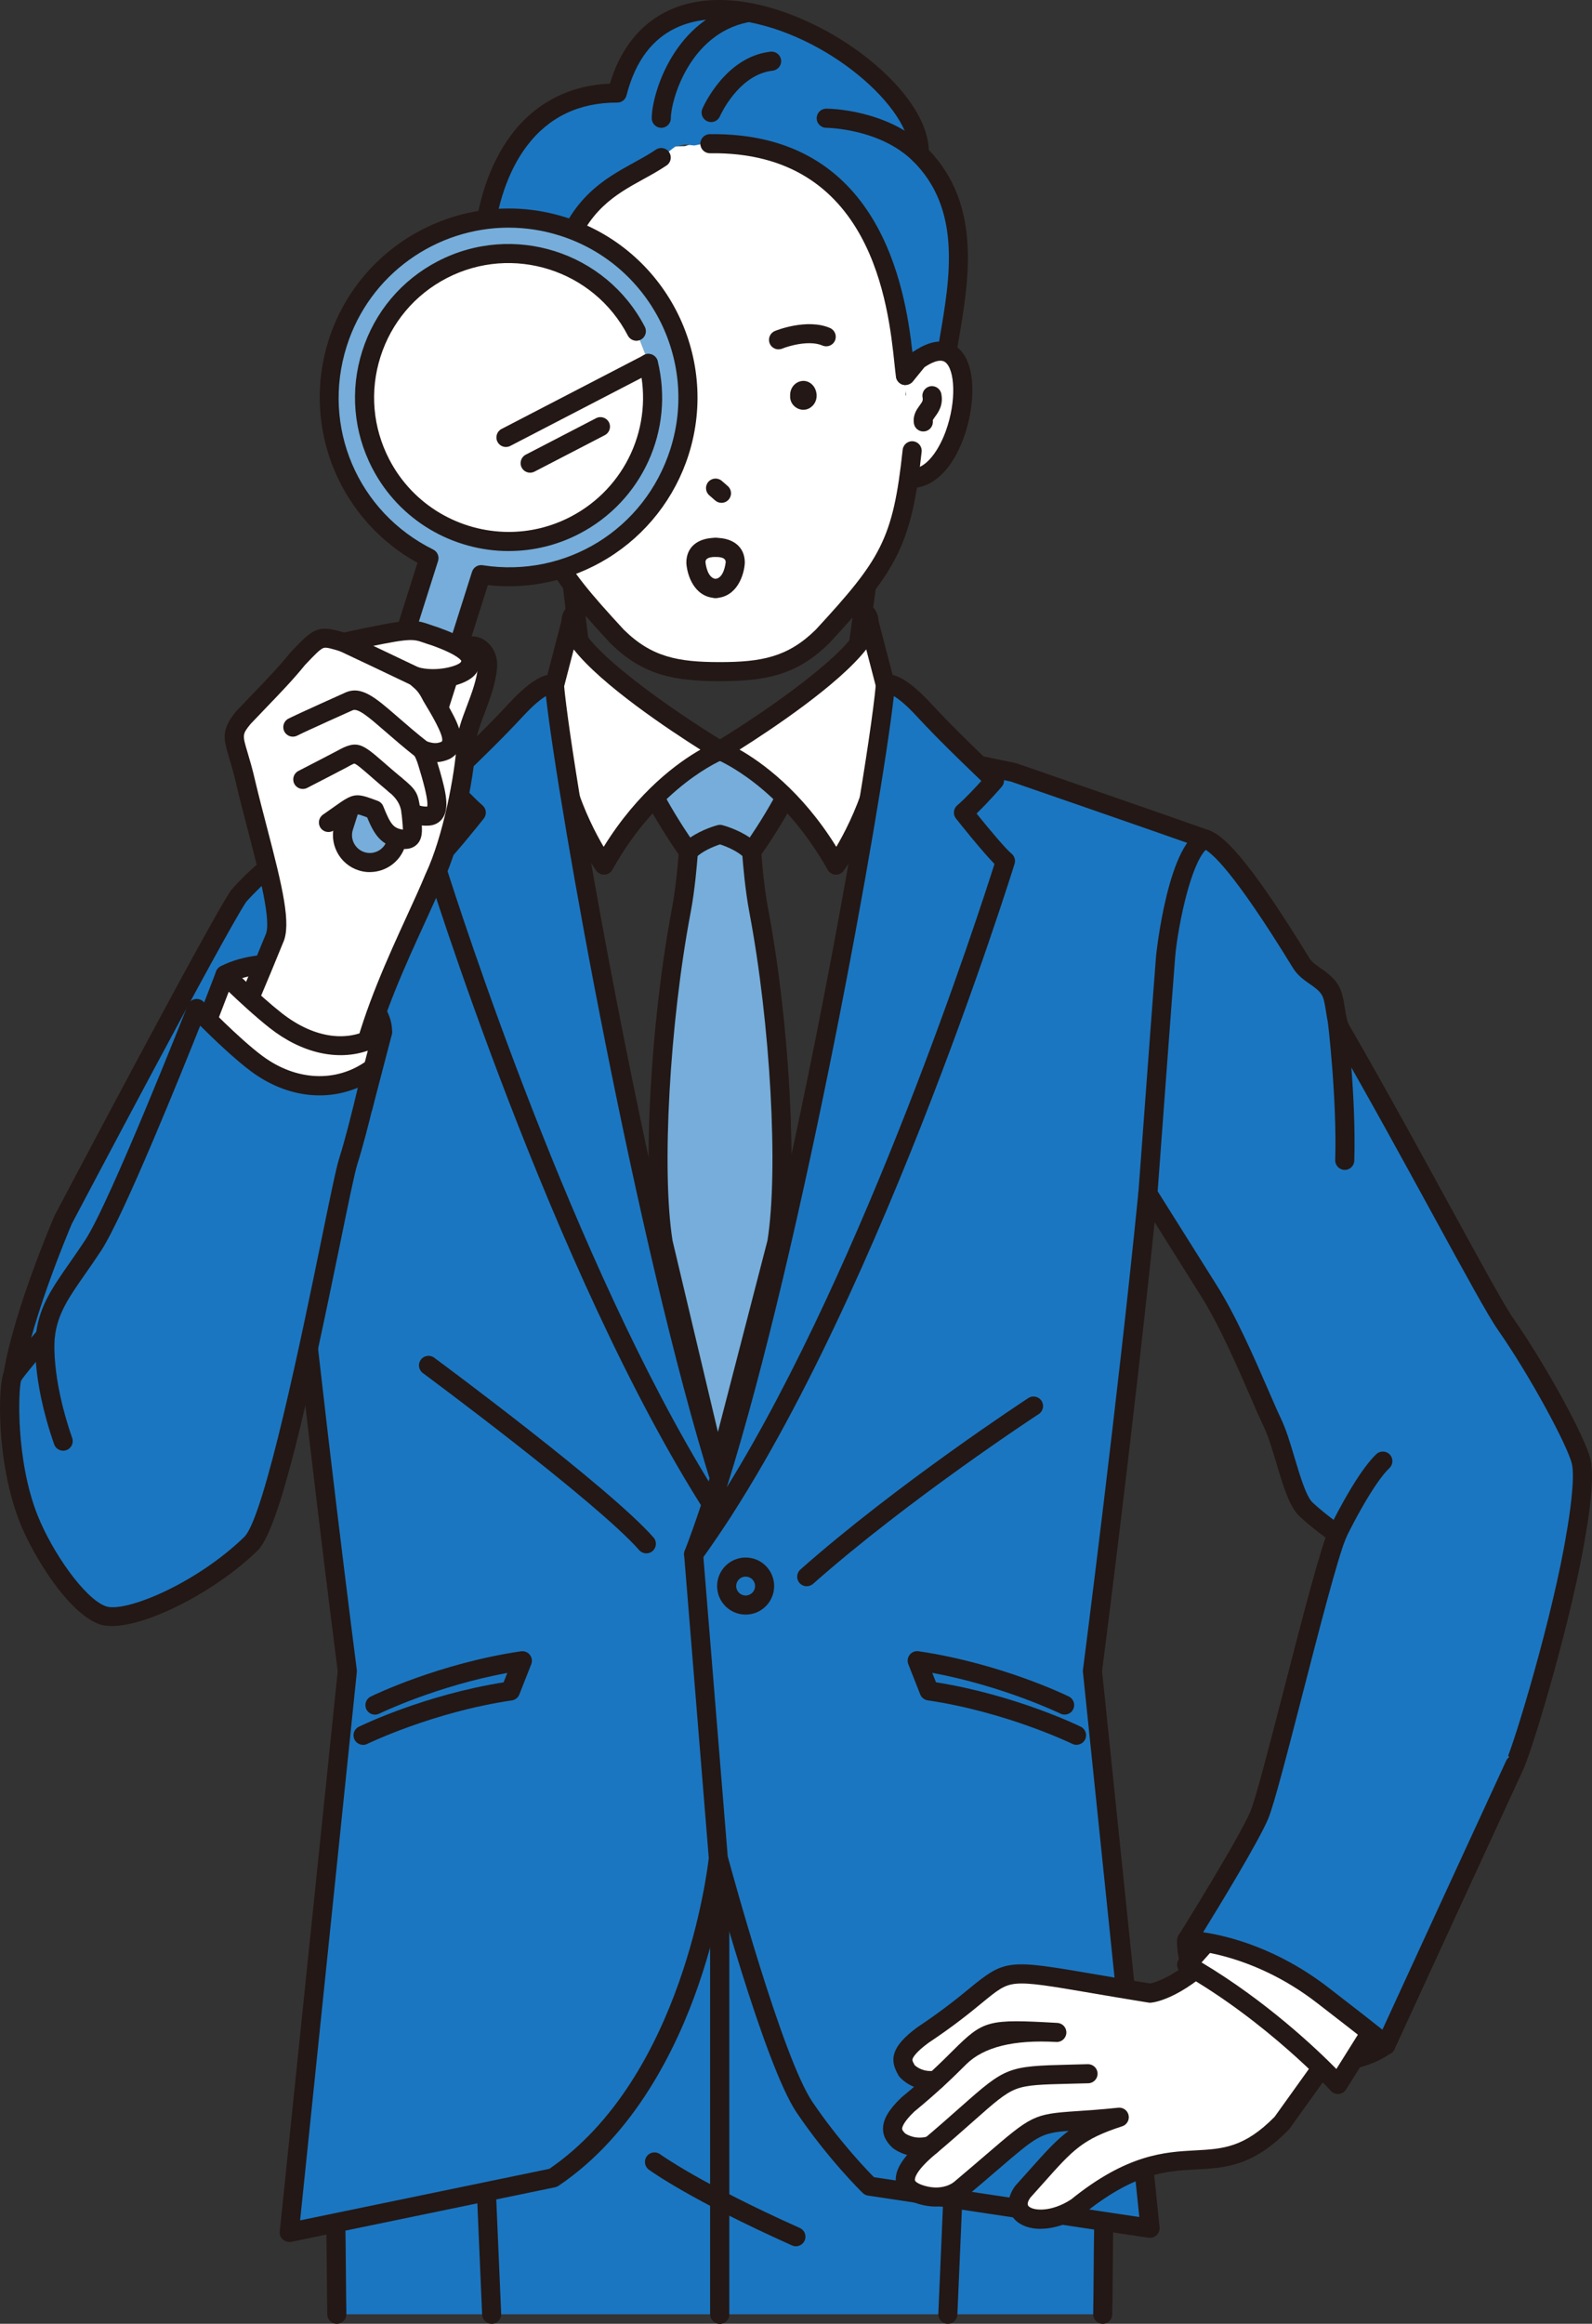 <?xml version="1.0" encoding="UTF-8"?>
<svg id="_レイヤー_2" data-name="レイヤー 2" xmlns="http://www.w3.org/2000/svg" viewBox="0 0 613.95 895.8">
  <rect x="0" y="0" width="613.95" height="895.8" fill="#333333" stroke="none"/>
  <defs>
    <style>
      .cls-1 {
        fill: #fff;
      }

      .cls-2 {
        fill: #b6b4d9;
      }

      .cls-3 {
        fill: #231815;
      }

      .cls-4 {
        fill: #1b76c1;
      }

      .cls-5 {
        fill: #76adda;
      }
    </style>
  </defs>
  <g id="_レイヤー_1-2" data-name="レイヤー 1">
    <g>
      <g>
        <g>
          <polyline class="cls-4" points="277.83 892.12 277.89 888.51 277.85 884.91 277.22 881.3 277.36 877.69 277.77 874.08 277.42 870.47 277.64 866.86 277.44 863.26 277.23 859.65 277.8 856.04 277.1 852.43 277.57 848.82 277.43 845.21 278.02 841.6 277.53 837.99 277.21 834.38 277.93 830.77 277.34 827.16 277.99 823.55 277.53 819.94 277.59 816.33 277.42 812.72 277.62 809.11 277.95 805.5 277.57 801.88 277.52 798.27 277.25 794.66 277.23 791.05 277.49 787.44 277.29 783.83 277.47 780.22 277.46 776.61 277.97 772.99 277.15 769.38 277.26 765.77 277.11 762.16 277.87 758.55 277.09 754.93 277.79 751.32 277.84 747.7 277.26 744.09 277.81 740.47 277.91 736.86 277.74 733.24 277.5 729.69 273.92 729.36 270.27 729.44 266.62 729.72 262.96 729.61 259.31 729.58 255.65 729.42 251.99 729.31 248.34 730 244.68 729.77 241.03 729.13 237.37 729.13 233.72 729.21 230.06 729.3 226.41 729.19 222.76 729.45 219.1 729.84 215.44 730.1 211.79 729.21 208.13 729.81 204.47 729.3 200.81 729.53 197.15 729.7 193.5 729.35 189.84 729.54 186.17 729.67 182.51 729.97 178.98 729.16 175.45 729.6 171.92 730 168.39 729.71 164.86 730.05 161.33 730.07 157.8 730.02 154.26 729.61 150.73 729.23 147.2 729.64 143.67 729.16 140.13 729.82 136.6 729.75 133.06 729.37 129.26 729.36 129.38 733.19 129.1 736.78 129.39 740.36 129.5 743.94 129.87 747.51 129.63 751.1 129.48 754.68 129.69 758.26 129.53 761.84 129.06 765.42 129.6 769 129.35 772.58 129.87 776.17 129.15 779.75 129.51 783.33 129.95 786.91 129.41 790.5 129.66 794.08 129.29 797.66 130 801.25 129.15 804.82 129.71 808.41 129.62 811.99 129.43 815.57 129.53 819.15 129.29 822.74 129.21 826.32 129.64 829.9 129.45 833.49 129.16 837.07 129.13 840.66 129.39 844.24 129.4 847.83 129.74 851.42 129.1 855.01 129.25 858.6 130 862.32 129.26 866.05 129.35 869.77 129.55 873.49 129.69 877.22 130.08 880.94 129.35 884.67 129.63 888.4 129.58 892.13"/>
          <path class="cls-3" d="m129.9,895.8c-1.98,0-3.62-1.58-3.68-3.57-.06-2.16-.13-9.45-.2-17.16-.06-7.04-.13-14.31-.18-16.36,0-.04,0-.07,0-.11v-128.99c0-2.03,1.65-3.68,3.68-3.68h148.06c2.03,0,3.68,1.65,3.68,3.68v162.5c0,2.03-1.65,3.68-3.68,3.68s-3.68-1.65-3.68-3.68v-158.82h-140.7v125.25c.06,2.19.12,9.12.19,16.46s.13,14.92.19,17c.06,2.03-1.54,3.73-3.57,3.79-.04,0-.08,0-.11,0Z"/>
        </g>
        <g>
          <polyline class="cls-4" points="425.54 892.13 424.97 888.39 425.82 884.68 425.23 880.95 425.47 877.23 425 873.5 425.49 869.77 425.17 866.05 425.52 862.32 425.81 858.6 425.26 855.02 425.57 851.44 425.74 847.86 425.6 844.28 425.66 840.7 425.53 837.12 425.25 833.54 425.69 829.95 426.11 826.37 425.17 822.79 425.29 819.21 425.98 815.63 426.04 812.05 426.01 808.46 425.7 804.88 425.58 801.3 425.48 797.72 425.36 794.13 425.32 790.55 425.38 786.97 425.56 783.39 425.74 779.81 425.8 776.23 425.73 772.64 425.64 769.06 425.21 765.48 425.62 761.9 425.66 758.31 426 754.73 425.88 751.14 425.66 747.55 425.5 743.97 425.99 740.38 425.96 736.8 425.16 733.21 425.59 729.66 422.11 729.87 418.58 730.06 415.05 729.89 411.52 729.5 407.99 729.44 404.46 729.82 400.93 729.38 397.39 729.75 393.86 729.9 390.33 729.23 386.8 729.38 383.26 730.09 379.73 729.74 376.19 729.29 372.65 729.25 368.99 730.04 365.34 729.98 361.69 729.63 358.03 729.67 354.38 729.97 350.72 730.01 347.06 729.67 343.41 729.72 339.75 729.83 336.1 729.86 332.44 729.47 328.79 729.37 325.13 729.58 321.48 729.43 317.83 729.51 314.17 730.08 310.51 729.94 306.86 729.67 303.2 729.35 299.54 729.79 295.88 729.49 292.22 730 288.57 730.07 284.91 729.56 281.24 729.46 277.78 729.82 277.72 733.22 277.52 736.82 277.58 740.43 278 744.04 277.78 747.65 277.55 751.26 277.39 754.87 277.97 758.47 277.38 762.08 277.57 765.69 277.59 769.3 277.83 772.91 277.78 776.52 277.72 780.13 277.83 783.74 277.53 787.35 277.83 790.96 278 794.57 277.3 798.18 277.44 801.79 277.44 805.4 277.4 809.01 277.72 812.62 277.12 816.24 277.18 819.85 277.38 823.46 277.27 827.07 277.52 830.68 277.14 834.3 277.75 837.9 277.14 841.52 277.71 845.12 277.78 848.74 277.68 852.35 277.6 855.96 277.34 859.57 277.21 863.19 277.72 866.8 277.54 870.42 277.85 874.03 277.37 877.65 278.02 881.26 277.72 884.88 278.02 888.5 277.89 892.12"/>
          <path class="cls-3" d="m425.26,895.8s-.08,0-.11,0c-2.03-.06-3.63-1.76-3.57-3.79.06-2.08.13-9.67.19-17s.12-14.27.19-16.46v-125.25h-140.7v158.82c0,2.03-1.65,3.68-3.68,3.68s-3.68-1.65-3.68-3.68v-162.5c0-2.03,1.65-3.68,3.68-3.68h148.06c2.03,0,3.68,1.65,3.68,3.68v128.99s0,.07,0,.11c-.06,2.05-.12,9.33-.18,16.36-.07,7.71-.13,15-.2,17.16-.06,1.99-1.7,3.57-3.68,3.57Z"/>
        </g>
        <path class="cls-3" d="m306.94,865.91c-.5,0-1.01-.1-1.5-.32-39.02-17.46-54.57-28.74-55.22-29.21-1.64-1.2-1.99-3.51-.79-5.15,1.2-1.64,3.51-1.99,5.14-.79h0c.15.11,15.71,11.35,53.87,28.42,1.86.83,2.69,3.01,1.86,4.87-.61,1.37-1.96,2.18-3.36,2.18Z"/>
        <g>
          <path class="cls-4" d="m372.65,729.61c-2.52,55.85-4.9,110.11-7.11,162.5"/>
          <path class="cls-3" d="m365.54,895.8c-.05,0-.11,0-.16,0-2.03-.08-3.61-1.8-3.52-3.83,2.11-50.21,4.5-104.89,7.11-162.52.09-2.03,1.84-3.59,3.84-3.51,2.03.09,3.6,1.81,3.51,3.84-2.6,57.62-5,112.29-7.11,162.49-.08,1.98-1.71,3.53-3.68,3.53Z"/>
        </g>
        <g>
          <path class="cls-4" d="m189.62,892.12c-2.2-52.39-4.58-106.65-7.11-162.5"/>
          <path class="cls-3" d="m189.61,895.8c-1.96,0-3.59-1.55-3.68-3.53-2.13-50.58-4.45-103.74-7.11-162.49-.09-2.03,1.48-3.75,3.51-3.84,2.05-.08,3.75,1.48,3.84,3.51,2.65,58.76,4.98,111.92,7.11,162.52.09,2.03-1.49,3.75-3.52,3.83-.05,0-.1,0-.16,0Z"/>
        </g>
      </g>
      <g>
        <polyline class="cls-4" points="111.33 460.25 113.21 463.71 112.26 467.46 114.2 470.92 113.8 474.61 114.51 478.19 116.08 481.68 115.44 485.39 116.62 488.91 117.5 492.47 114.89 496.4 116.03 499.93 116.32 503.56 116.79 507.16 117.79 510.71 119.6 514.17 120.32 517.74 119.1 521.54 120.15 525.08 120.63 528.69 120.02 532.42 119.43 536.15 122.05 539.51 120.87 543.31 121.55 546.89 121.92 550.51 121.38 554.24 121.78 557.85 124.7 561.16 123.1 565.01 126.25 568.3 123.78 572.25 126.44 575.59 126.37 579.26 127.8 582.74 127.37 586.45 128.23 590 129.23 593.54 129.22 597.21 129.31 600.86 128.16 604.67 128.53 608.28 131.03 611.63 129.34 615.5 131.47 618.9 132.52 622.42 131.16 626.25 130.59 629.98 133.38 633.29 133.36 636.94 135.04 640.39 135.29 644.24 134.27 647.83 132.69 651.28 133.2 654.95 132.83 658.53 132.23 662.09 132.69 665.75 131.34 669.22 132.47 672.95 131.19 676.43 131.26 680.05 131.32 683.67 129.22 687.07 128.65 690.63 129.06 694.29 129.35 697.93 126.69 701.27 127.53 704.97 128.62 708.7 127.73 712.22 125.17 715.58 127.58 719.45 126.83 722.98 126.86 726.6 124.64 729.99 126.09 733.76 125.45 737.31 122.54 740.63 122.18 744.21 122.22 747.83 123.13 751.54 121.09 754.95 122.73 758.74 121.28 762.2 122.34 765.93 121.74 769.49 118.95 772.82 120.04 776.55 121.45 780.32 119.52 783.74 120.4 787.45 120.24 791.05 118.38 794.48 119.2 798.18 116.34 801.51 117.29 805.22 116.79 808.79 117.89 812.52 116.87 816.04 115.02 819.47 116.82 823.27 115.02 826.71 116.07 830.44 113.11 833.75 115.24 837.6 114.42 841.14 111.62 844.47 111.44 848.07 110.91 851.64 112.02 855.39 112.91 859.11 111.73 859.77 115.3 861.09 118.83 860.51 122.33 859.74 125.76 858.64 128.78 855.53 132.88 857.67 136.27 856.39 139.49 854.27 143.27 854.85 146.36 852.07 149.85 851.27 153.8 852.7 157.07 850.81 160.89 851.6 164.43 851.02 167.81 849.66 171.1 847.91 174.96 848.86 178.01 845.93 182.04 847.71 185.27 845.64 188.97 845.8 192.29 844.16 195.56 842.28 198.91 840.78 202.81 841.9 205.94 839.34 209.88 840.67 213.58 840.36 216.24 837.47 219.67 836.06 222.78 834.16 225.29 831.55 227.05 828.18 229.31 825.4 231.08 822.2 235.84 821.68 236.18 817.27 240.38 816.05 242.25 812.95 243.87 809.69 246.76 807.3 247.19 803.31 250.09 800.89 251.89 797.78 253.16 794.39 255.08 791.35 256.97 788.29 257.31 784.48 257.93 780.85 261.84 778.67 262.35 774.99 262.99 771.4 263.09 767.64 264.29 764.3 265.33 760.9 266.46 757.54 268.09 754.32 269.74 751.09 269.91 747.44 270.41 743.91 273.37 740.96 274.65 737.58 274.38 733.86 273.17 730 274.43 726.62 276.12 723.3 277.62 719.91 278.32 716.26 278.31 712.6 277.9 708.97 277.47 705.35 278.31 701.71 278.47 698.07 275.4 694.48 277.69 690.82 277.87 687.19 277.78 683.55 276.42 679.94 278.15 676.29 277.31 672.66 277.28 669.03 274.9 665.42 275.31 661.79 277.2 658.13 277.64 654.5 275.71 650.88 277.07 647.24 275.4 643.62 277.67 639.96 275.99 636.34 277.05 632.7 276.86 629.07 277.61 625.43 276.08 621.82 276.59 618.18 277.43 614.53 274.9 610.92 277.13 607.27 275.84 603.64 277.24 599.99 275.63 596.37 275.32 592.74 277.34 589.08 274.78 585.47 275.14 581.87 274.09 578.57 272.42 575.34 273.14 571.28 270.95 568.23 268.26 565.35 269.57 561.1 266.13 558.47 267.27 554.29 265.55 551.08 265.54 547.29 263.37 544.23 262.11 540.85 261.78 537.18 258.43 534.5 257.15 531.13 257.1 527.37 256.33 523.84 254.66 520.6 254.04 517.03 253.45 513.45 252.33 510.03 249.69 507.09 250.44 503.1 249.7 499.57 246.52 496.79 247.05 492.87 245.3 489.64 243.83 486.33 244.63 482.35 242.61 479.2 240.15 476.17 241.07 472.17 238.37 469.2 239.78 465.06 236.9 462.14 237.18 458.33 235.74 455 235.28 451.4 232.48 448.44 234.35 444.21 231.26 441.32 231.66 437.5 230.85 434 229.77 430.56 227.83 427.35 225.82 424.15 225.18 420.6 224.44 417.08 226.11 412.98 223.42 409.93 223.8 406.15 221.74 402.94 220.9 399.45 221.48 395.63 219.45 392.41 220.23 388.56 219.44 385.05 219.17 381.44 215.46 378.55 216.83 374.59 214.95 371.31 215.72 367.49 214.96 363.98 214.9 360.34 213.66 356.92 212.3 353.51 210.13 350.25 209.89 346.64 211.72 342.7 209.81 339.38 207.75 336.06 207.4 332.48 207.02 328.9 206.22 325.38 207.82 321.54 205.84 318.18 206.05 314.53 205.77 310.95 204.65 307.45 205.52 303.76 203.26 300.35 202.91 296.76 204.96 293.04 203.23 289.5 204.27 289.54 200.93 290.77 197.81 292.47 194.81 294.46 191.13 294.93 188.47 297.71 184.55 297.62 181.18 298.76 177.65 299.54 174.75 301.77 172.2 304.81 168.59 305.41 165.89 308.13 162.44 309.1 159.1 310.34 155.09 309.99 152.62 313.28 148.43 312.49 144.95 313.38 142.22 316.07 138.68 316.82 135.19 317.67 132.45 320.36 129.32 322.14 125.62 322.41 122.71 324.78 119.23 325.62 115.44 325.22 115.02 324.76 111.78 327.1 110.04 331.48 106.31 332.73 104.02 335.91 100.32 337.43 97.61 340.12 94.34 342.24 91.35 344.76 91.26 349.1 89.16 352.06 86.89 354.95 84.16 357.58 82 360.55 79.74 363.46 78.62 367.01 78.78 371.25 75.49 373.59 73.24 376.51 71.45 379.68 71.9 384.07 68.4 386.31 67.17 389.79 64.51 392.49 65.2 397 63.45 400.19 61.27 403.15 57.85 405.44 56.96 409.11 54.2 411.77 54.92 416.28 53.01 419.39 50.77 422.33 48.87 425.44 46.43 428.28 44.16 431.2 41.93 434.14 40.76 437.65 40.67 441.72 37.74 444.29 37.65 448.37 33.94 450.52 31.48 453.34 31.75 457.61 29.37 460.46 28.42 464.08 26.02 466.92 23.18 469.6 22.01 473.08 22.97 477.35 20.82 480.35 18.17 483.18 17.31 486.7 15.7 489.94 16.58 494.08 12.99 496.62 13.11 500.47 12 503.89 11.72 507.57 10.63 510.98 8.91 514.22 9.33 518.05 7.38 521.26 4.4 524.28 4.49 528.01 6.16 531.91 4.94 535.33"/>
        <path class="cls-3" d="m111.53,864.24c-.91,0-1.8-.34-2.48-.96-.87-.8-1.31-1.96-1.17-3.14l.18-1.57,22.18-214.34c-.94-7.34-13.65-106.47-21.33-183.73-.2-2.02,1.28-3.83,3.3-4.03,2.02-.19,3.83,1.28,4.03,3.3,7.93,79.76,21.23,182.91,21.36,183.94.04.28.04.57.01.85l-21.87,211.37,96.12-19.87c51.44-35.28,61.01-115.57,61.5-119.99l-1.33-133.6c-60.89-172.75-69.9-264.78-71.22-287.39-16.72,7.43-69.92,30.89-83.82,34.71-10.25,4.78-20.75,16.41-22.01,17.83-7.82,11.46-64.94,119.71-67.28,124.14-1.09,2.57-17.72,41.85-19.74,63.86-.19,2.02-1.96,3.5-4,3.33-2.02-.19-3.52-1.98-3.33-4,2.18-23.81,19.63-64.51,20.37-66.23.04-.09.08-.17.12-.26,2.45-4.65,60.2-114.12,67.94-125.21.07-.11.15-.21.24-.3.5-.58,12.49-14.32,24.92-19.97.19-.09.38-.16.59-.21,15-3.96,87.24-36.28,87.96-36.6,1.14-.51,2.46-.41,3.5.27,1.05.68,1.68,1.84,1.68,3.09,0,.9.95,91.85,71.23,291.1.13.38.21.78.21,1.19l1.34,134.43c0,.13,0,.26-.02.4-.09.89-2.26,22.22-11.32,48.49-8.41,24.39-24.61,57.64-54.01,77.48-.4.27-.84.46-1.31.55l-101.79,21.04c-.25.05-.5.08-.75.08Z"/>
      </g>
      <g>
        <g>
          <polygon class="cls-4" points="335.13 843.27 332.43 840.52 330.73 837.2 327.85 834.98 325.07 832.67 324.11 828.79 320.07 827.47 318.05 824.47 317.07 820.7 314.06 818.47 311.14 816.13 309.59 812.82 308.97 808.92 307.34 805.71 306.53 802.11 303.68 799.4 302.44 795.98 301.93 792.28 300.49 788.95 299.55 785.42 297.93 782.15 295.97 778.98 293.62 775.93 292.1 772.6 291.26 769.03 290.85 765.33 290.57 761.59 289.19 758.2 287.83 754.81 288.67 750.75 285.87 747.79 286.6 743.78 283.68 740.84 281.71 737.62 281.88 733.78 281.63 730.06 280.59 726.58 277.33 723.71 277.94 719.76 277.5 716.18 277.83 712.61 277.22 709.09 274.57 705.74 275.63 702.08 273.96 698.64 275.01 694.99 275.76 691.36 276.41 687.73 274.21 684.34 273.28 680.84 275.33 677.11 273.21 673.71 273.57 670.1 273.22 666.56 272.77 663.03 270.96 659.6 271.93 655.95 270.31 652.51 271.46 648.85 269.85 645.41 271.51 641.7 269.51 638.29 272.01 634.52 269.82 631.12 269.12 627.61 270.46 623.92 270.26 620.36 270.37 616.78 269.32 613.29 268.04 609.82 268.48 606.21 266.2 602.81 268.34 599.34 269.91 596.68 270.02 592.67 274.23 591.45 274.59 587.61 277.38 585.42 277.5 581.53 280.65 579.16 282.41 575.96 282.33 572.11 283.27 568.62 284.56 565.25 285.02 561.6 286.24 558.21 287.42 554.81 289.35 551.66 291.03 548.42 291.1 544.65 294.14 541.86 295.48 538.5 296.08 534.91 297.55 531.6 296.12 527.35 296.92 523.82 300.95 521.33 300.62 517.45 301.3 513.89 302.72 510.56 305.45 507.63 305.01 503.73 306.49 500.42 308.16 497.16 309.27 493.73 308.31 489.68 311.76 486.96 311.82 483.22 312.35 479.62 311.72 475.68 315.49 473.02 313.7 468.76 315.47 465.53 318.75 462.71 319.11 459.06 319.23 455.36 320.24 451.9 319.55 447.98 323.65 445.36 323.22 441.51 322.45 437.58 326.18 434.84 324.34 430.64 328.11 427.89 327.7 424.07 328.44 420.54 328 416.72 331.27 413.81 330.55 409.94 330.84 406.3 333.7 403.28 332.62 399.33 335.47 396.29 333.74 392.21 334.33 388.66 336.53 385.46 337.77 382.04 337.07 378.21 339.21 374.97 339.83 371.42 339.71 367.72 341.4 364.38 342.69 360.96 342.99 357.35 342.74 353.64 342.59 349.96 345.26 346.77 346.39 343.31 344.9 339.41 344.43 335.7 345.29 332.2 345.35 328.58 347.43 325.25 348.76 321.8 348.28 318.11 349.5 314.63 349.61 311.02 350.67 307.51 351.19 303.93 349.18 300.15 349.24 296.57 352.09 293.14 351.17 290.95 354.34 291.58 358.19 291.17 361.89 291.54 365.17 293.96 368.99 293.72 372.41 295.45 376.48 294.04 379.75 296.5 383.27 297.72 387.42 295.93 390.54 298.95 393.77 300.16 397.59 300.03 401.1 300.8 404.35 302.31 408.05 302.54 410.92 305.17 414.84 304.75 417.69 307.42 421.27 307.99 424.7 308.98 427.67 311.32 431.53 311.07 435.01 311.96 438.38 313.13 441.88 313.95 444.55 317.14 448.23 317.44 451.9 317.75 454.81 320.26 458.75 319.81 461.89 321.63 465 323.53 467.47 326.13 469.7 328.79 472.69 330.75 474.44 333.9 477.23 336.19 481.4 337.5 482.85 340.9 483.9 344.55 487.27 346.56 488.59 350 490.22 353.21 493.24 355.51 495.09 358.57 495.15 362.78 498.12 365.14 498.72 368.98 503.13 370.47 504.65 373.83 508.39 375.16 510.81 378.52 511.69 382.55 515.77 385.14 514.65 389.4 516.57 393.03 518.32 396.18 518.23 400.4 520.12 403.48 523.02 405.99 523.72 409.75 526.27 412.46 527.83 415.74 528.68 419.41 532.35 421.51 532.96 425.31 535.17 428.23 537.52 431.06 539.05 434.35 539.41 438.28 541.16 441.44 544.59 443.68 546.47 446.78 547.54 450.32 548.21 454.08 550.04 457.2 552.77 459.83 554.68 462.91 556.36 466.12 556.41 470.21 557.79 473.58 561.33 475.77 562.23 479.4 563.32 482.93 566.32 485.4 568.4 488.38 568.57 492.42 572.62 494.3 574.08 497.63 575.01 501.25 576.24 504.71 580.11 506.59 581.07 510.2 583.43 512.91 585.68 515.71 587.7 518.68 587.37 523.11 590.68 525.25 592.65 528.24 594.77 531.14 594.41 535.46 597.05 538.06 598.05 541.58 600.51 544.31 602.23 547.43 605.5 549.78 604.84 554.07 608.75 556.2 608.9 560.04 609.46 563.58 611.14 566.94 611.61 570.52 609.84 573.98 611.41 577.66 609.44 580.99 607.93 584.33 607.28 587.76 608.57 591.53 608.21 595.06 605.88 598.23 604.3 601.52 606.19 605.52 605.5 609 602.44 611.95 601.65 615.39 601.2 618.92 600.28 622.33 600.77 626.11 597.96 629.05 600.11 633.27 597.75 636.32 598.21 640.11 595.85 643.15 593.65 646.21 594.03 650 592 653.1 590.38 656.32 591.27 660.27 589.09 663.31 589.29 667.09 588.42 670.54 586.9 673.77 584.55 676.69 583.13 679.82 583.81 684.11 579.67 686.16 580.92 690.7 579.37 693.95 575.7 696.22 574.19 699.49 572.96 702.89 572.09 706.45 570.72 709.79 570.03 713.44 568.48 716.69 566 719.51 564.08 722.6 564.44 726.73 560.21 728.74 561.3 733.21 559.84 736.51 557.38 739.35 556.6 742.97 553.36 745.44 551.8 748.7 551.77 752.65 550.95 756.25 546.91 758.36 547.59 762.63 545.42 765.61 542.4 768.19 540.86 771.45 542.01 775.94 539.77 778.88 537.53 781.81 534.75 784.5 534.88 787.68 531.46 786.55 529.31 783.71 527.32 780.65 523.44 780.01 521.53 776.83 518.32 775.34 515.73 773.04 512.88 771.08 509.6 769.67 506.95 767.26 504.7 764.23 501.05 763.25 497.38 762.48 494.39 760.6 491.72 758.04 488.88 755.67 485.59 754.22 481.67 754.42 478.5 752.75 475.52 750.27 471.85 750.07 468.12 750.37 464.94 747.99 461.42 747.01 457.49 748.09 460.83 745.78 462.33 742.6 464.15 739.63 464.69 735.87 467.63 733.58 469.12 730.4 469.35 726.47 472.18 724.09 474.14 721.2 475.71 718.06 478.33 715.54 480.26 712.61 481.77 709.44 483.17 706.21 485.19 703.3 485.94 699.76 487.76 696.52 487.49 692.64 490.51 689.73 489.73 685.75 491.49 682.48 493.3 679.21 493.81 675.59 493.46 671.75 495.84 668.63 494.46 664.53 497.82 661.66 496.75 657.63 498.44 654.33 500.38 651.09 500.23 647.3 500.48 643.62 501.14 640.05 503.22 636.84 502.8 632.98 502.98 629.27 504.17 625.83 505.26 622.36 508.45 619.46 507.23 615.38 510.85 612.6 508.69 608.24 510.9 605.08 512.31 601.72 513.18 598.19 512.83 594.25 515.84 591.31 512.61 589.1 510.27 585.88 506.15 584.89 503.65 581.91 502.65 578.35 498.91 576.16 497.32 572.82 497.31 568.98 496.91 565.32 497.07 561.5 494.72 558.42 494.09 554.8 490.63 552.22 491.13 548.11 488.83 545.25 487.4 541.98 485.73 538.81 485.41 535.06 484.41 531.6 483.51 528.09 479.49 525.98 480.23 521.72 478.93 518.38 474.61 516.47 474.44 512.59 472.51 509.56 472.6 505.47 470.67 502.42 466.67 500.6 466.2 496.71 463.73 493.99 462.76 490.32 461.28 486.98 458.57 484.4 456.64 481.33 453.57 478.99 453.1 475 451.56 471.69 448.92 469.07 445.22 467.11 444.62 463.2 443.28 459.48 440.63 463.57 440.37 467.2 440.01 470.81 439.61 474.42 439.38 478.05 441.3 481.9 439.17 485.32 440.34 489.1 437.92 492.49 437.27 496.07 437.92 499.79 438.21 503.48 438.65 507.18 436.7 510.63 435.65 514.17 435.7 517.83 435.19 521.43 436.92 525.29 433.8 528.59 435.64 532.47 434.64 536.01 435.01 539.72 432.17 543.05 432.81 546.79 432.8 550.45 431.22 553.93 432.29 557.71 432.31 561.37 432.22 565.02 429.13 568.31 429.68 572.04 428.52 575.55 427.94 579.14 428.69 582.89 429.5 586.65 429.74 590.34 426.8 593.64 426.45 597.26 426.67 600.95 424.95 604.4 425.47 608.13 425.76 611.82 425.71 615.48 425.35 619.09 423.04 622.46 423.86 626.22 424.47 629.96 422.77 633.4 423.85 637.19 422.74 640.71 419.85 644.24 422.14 647.71 423.47 651.19 422.98 654.86 424.39 658.33 422.57 662.13 425.02 665.5 422.26 669.39 422.91 672.94 424.34 676.4 424.36 680.01 426.51 683.4 427.26 686.94 426.07 690.68 424.86 694.43 426.03 697.92 426.47 701.49 428.64 704.88 427.38 708.62 429.73 712 427.92 715.8 428.8 719.33 428.84 722.94 429.55 726.48 430.23 730.03 430.54 733.61 432.58 737.02 430.92 740.81 432.34 744.28 432.07 747.92 432.81 751.47 433.09 755.06 431.47 758.84 432.43 762.36 432.23 766 434.96 769.34 436.16 772.83 435.96 776.47 434.81 780.21 435.16 783.8 437 787.23 437.63 790.78 435.49 794.62 437.52 798.03 435.96 801.81 438.6 805.16 437.01 808.94 437.34 812.52 439.66 815.91 437.9 819.71 440.92 823.02 440.45 826.68 439.14 830.44 442.6 833.71 439.66 837.63 442.91 840.92 441.3 844.71 442.31 848.23 441.61 851.92 443.7 855.34 442.52 857.91 439.76 859.57 436.38 857.52 432.59 858.21 429.3 855.58 425.53 856.1 421.85 856.03 418.54 853.52 414.52 855.75 410.88 855.41 407.58 852.81 403.67 854.34 400.12 853.39 396.53 852.74 392.82 852.88 389.26 852.08 385.62 851.75 382.17 850.17 378.6 849.35 375.1 848.12 371.49 847.57 367.89 847 364.08 847.78 360.56 846.68 357.18 844.56 353.24 846.2 349.74 844.97 346.33 843.11 342.38 844.83 338.93 843.01 335.13 843.27"/>
          <path class="cls-3" d="m443.53,862.67c-.18,0-.36-.01-.55-.04l-108.24-16.25c-.76-.11-1.46-.46-2.02-1-.53-.52-13.24-12.91-25.48-30.97-12.55-18.52-32.91-94.01-33.77-97.21-.06-.21-.1-.43-.11-.66l-9.53-117.12c-.07-.84.15-1.68.63-2.38l11.16-16.34c70.14-198.96,71.67-290.33,71.68-291.24,0-1.1.51-2.14,1.37-2.83s1.98-.97,3.06-.74l39.84,8.24c.15.03.31.07.46.12.54.19,54.14,18.7,74.19,25.8,5.08,1.8,14.08,9.03,38.74,49.28.94,1.54,2.54,2.65,4.38,3.93,2.33,1.63,4.98,3.47,6.84,6.62,1.49,2.52,1.99,5.72,2.47,8.82.38,2.44.78,4.97,1.58,6.36,13.71,23.72,27.83,49.54,39.16,70.27,11.6,21.22,20.76,37.98,24.29,43.02,12.44,17.81,27.71,45.71,29.72,54.29,1.88,8.06-1.58,27.24-1.98,29.4-4.88,30.25-19.98,81.41-23.9,89.81-3.48,7.45-49.27,107.01-49.72,107.99-.52,1.13-1.58,1.92-2.81,2.1-1.18.17-2.38-.24-3.2-1.1-.51-.47-3.75-3.21-24.01-18.84-25.52-19.69-49.88-20.38-50.12-20.38-1.33-.03-2.54-.76-3.17-1.93-.63-1.17-.59-2.58.11-3.71.23-.37,23.33-37.36,27.69-47.77,1.99-4.76,7.51-26.14,12.85-46.81,6.12-23.7,12.42-48.13,16.1-58.67-2.49-1.81-6.53-4.88-10.08-8.2-3.92-3.67-6.34-11.8-8.9-20.4-1.55-5.18-3.14-10.54-4.92-14.21-1.32-2.74-3.02-6.65-4.99-11.18-5.18-11.93-12.27-28.27-19.63-39.83l-17.45-27.77c-7.74,75.42-19.35,166.06-20.26,173.06l22.18,214.38c.12,1.13-.3,2.25-1.12,3.04-.69.66-1.6,1.02-2.54,1.02Zm-106.5-23.39l102.34,15.36-21.74-210.08c-.03-.28-.03-.57.01-.85.13-1.03,13.43-104.18,21.36-183.94.16-1.57,1.29-2.86,2.82-3.22,1.53-.36,3.12.29,3.96,1.62l23.15,36.82c7.66,12.04,14.89,28.68,20.16,40.84,1.94,4.46,3.61,8.31,4.86,10.91,2.03,4.2,3.71,9.85,5.34,15.31,1.97,6.6,4.42,14.82,6.88,17.13,5.09,4.77,11.49,9.11,11.55,9.16,1.45.98,2.01,2.84,1.34,4.45-3.24,7.85-10.46,35.81-16.82,60.47-5.89,22.84-10.99,42.56-13.18,47.81-3.62,8.65-18.52,33.11-25.11,43.79,9.45,1.38,28.43,5.99,48.31,21.32,11.4,8.79,17.51,13.58,20.83,16.24,8.92-19.39,44.67-97.11,47.73-103.67,3.32-7.11,18.28-56.69,23.32-87.95,1.02-5.54,3.36-20.91,2.06-26.47-1.62-6.95-16.05-33.81-28.58-51.75-3.76-5.38-12.55-21.46-24.71-43.71-11.32-20.71-25.41-46.47-39.08-70.12-1.49-2.58-1.99-5.79-2.48-8.91-.38-2.41-.77-4.91-1.54-6.21-1.04-1.77-2.74-2.95-4.71-4.32-2.2-1.54-4.7-3.28-6.45-6.13-23.02-37.58-31.76-45.07-34.91-46.19-19.37-6.86-70.1-24.39-73.92-25.71l-35.37-7.32c-1.21,20.65-9.92,113.45-72.07,289.63-.11.3-.25.59-.43.85l-10.7,15.67,9.39,115.48c1.48,5.45,21.19,77.74,32.67,94.67,10.07,14.85,20.71,25.98,23.7,29Zm194.65-48.52s.04.05.08.09c-.03-.03-.05-.06-.08-.09Z"/>
        </g>
        <g>
          <path class="cls-4" d="m534.43,788.36s.02-.04.02-.04c.09.1-.02.04-.02.04Z"/>
          <path class="cls-3" d="m534.47,792.05c-.64,0-1.29-.16-1.88-.5-1.64-.95-2.29-2.99-1.51-4.71.39-.89,1.13-1.61,2.08-1.96,1.44-.54,3.06-.13,4.07,1.03,1.18,1.36,1.25,3.43.1,4.82-.72.87-1.78,1.33-2.86,1.33Z"/>
        </g>
      </g>
      <g>
        <circle class="cls-4" cx="287.55" cy="611.41" r="7.32"/>
        <path class="cls-3" d="m287.55,622.41c-6.07,0-11-4.93-11-11s4.93-11,11-11,11,4.93,11,11-4.93,11-11,11Zm0-14.64c-2.01,0-3.64,1.63-3.64,3.64s1.63,3.64,3.64,3.64,3.64-1.63,3.64-3.64-1.63-3.64-3.64-3.64Z"/>
      </g>
      <path class="cls-3" d="m311.11,611.48c-1.02,0-2.03-.42-2.76-1.24-1.35-1.52-1.21-3.85.32-5.2,37.23-32.96,87.39-65.77,87.89-66.1,1.7-1.11,3.99-.63,5.1,1.07,1.11,1.7.63,3.98-1.07,5.1-.5.32-50.21,32.85-87.03,65.45-.7.62-1.57.92-2.44.92Z"/>
      <path class="cls-3" d="m249.26,598.8c-1.02,0-2.04-.42-2.77-1.25-16.26-18.52-82.75-67.75-83.42-68.25-1.64-1.21-1.98-3.51-.77-5.15,1.21-1.64,3.52-1.98,5.15-.77,2.76,2.04,67.8,50.2,84.58,69.31,1.34,1.53,1.19,3.85-.34,5.2-.7.61-1.56.92-2.43.92Z"/>
      <g>
        <path class="cls-3" d="m140.01,672.62c-1.36,0-2.67-.76-3.31-2.06-.89-1.83-.14-4.03,1.69-4.92,1.04-.51,25.29-12.26,55.82-17.12l1.43-3.63c-27.43,5.07-49.19,15.6-49.43,15.72-1.83.89-4.03.14-4.92-1.69-.89-1.83-.14-4.03,1.69-4.92,1.06-.52,26.41-12.81,57.93-17.44,1.31-.19,2.6.33,3.42,1.35.82,1.03,1.02,2.42.54,3.64l-4.59,11.65c-.48,1.23-1.58,2.1-2.89,2.29-30.34,4.46-55.52,16.65-55.77,16.77-.52.25-1.07.38-1.61.38Z"/>
        <path class="cls-3" d="m415.15,672.62c-.54,0-1.09-.12-1.61-.38-.25-.12-25.43-12.31-55.77-16.77-1.3-.19-2.41-1.07-2.89-2.29l-4.59-11.65c-.48-1.22-.28-2.61.54-3.64.82-1.03,2.11-1.54,3.42-1.35,31.52,4.64,56.87,16.92,57.94,17.44,1.83.89,2.58,3.1,1.69,4.92-.89,1.83-3.1,2.58-4.92,1.69-.23-.11-22-10.65-49.43-15.72l1.43,3.63c30.54,4.86,54.78,16.61,55.82,17.12,1.83.89,2.58,3.1,1.69,4.92-.64,1.31-1.95,2.06-3.31,2.06Z"/>
      </g>
      <g>
        <path class="cls-4" d="m534.35,788.36s-18.64,15.16-48.62-1.47c-29.98-16.62-28.09-38.94-28.09-38.94l46.96-30.99,29.75,26.65v44.74Z"/>
        <path class="cls-3" d="m513.02,798.41c-8,0-17.8-2.04-29.08-8.29-31.7-17.58-30.06-41.46-29.97-42.47.1-1.12.7-2.14,1.64-2.76l46.96-30.99c1.4-.92,3.24-.78,4.49.33l29.75,26.65c.78.7,1.22,1.7,1.22,2.74v44.74c0,1.11-.5,2.16-1.36,2.86-.54.44-9.1,7.19-23.65,7.19Zm-51.7-48.47c.3,5.14,3.17,20.97,26.19,33.73,23.05,12.78,38.63,5.5,43.16,2.75v-41.16l-26.41-23.66-42.94,28.33Zm73.03,38.42h0,0Z"/>
      </g>
      <g>
        <path class="cls-1" d="m473.53,747.77l-2.79,2-2.24,3.02-2.87,2.39-2.54,2.76-3.17,2.02-3.24,1.85-2.79,2.53-3.2,1.95-3.57,1.15-3.57.5-3.44-.59-3.64.27-3.47-.74-3.43-1-3.53-.37-3.43-.95-3.53-.41-3.55-.26-3.39-1.2-3.5-.58-3.5-.6-3.62.34-3.52-.23-3.5-.37-3.59-.64-3.37,1.32-3.14,1.56-3.08,1.74-3.04,1.87-2.7,2.29-2.54,2.48-2.45,2.61-3.33,1.48-2.35,2.78-2.97,1.94-2.83,2.14-2.98,1.92-2.59,2.22-2.58,2.22-2.24,2.58-.48,3.37.99,3.42,3.47,2.62,4.18.43,4.24.1-2.99,2.5-2.25,2.87-3.37,1.58-2.7,2.37-1.85,2.87-2.45,2.32-1.26,3.13-.05,3.48,2.48,2.39,2.77,1.66,3.21.4,3.18.42,3.3-.9-2.17,1.77-2.31,2.96-2.91,2.38-1.82,3.26-1.13,3.62,2.32,2.89,2.97,2.18,3.51.23,3.36.67,3.35-.67,3.61-.12,2.49-2.56,2.92-2.24,2.96-2.19,2.77-2.41,2.76-2.43,2.6-2.61,2.64-2.57,3.29-1.79,2.67-2.52,2.79-2.42,3.13-1.99,3.45-1.42,3.6-.94,3.7-.21,3.71.48,3.61-.93h3.67s3.69.08,3.69.08l3.61-.84,3.65-.27-3.36,1.54-3.67.74-3.23,1.83-3.25,1.74-3.39,1.58-2.86,2.37-2.72,2.51-2.79,2.44-2.38,2.83-2.4,2.8-1.87,3.28-2.78,2.47-2.69,2.57-1.84,3.13.59,3.56,2.4,2.45,3.16,1.77,3.62.19,3.34-1.49,3.44-.57,3.24-1.32,2.85-2.01,2.79-2.35,3.05-2.04,3.33-1.61,3.07-1.97,2.89-2.31,3.36-1.5,3.49-1.14,3.16-1.99,3.75-.26,3.4-1.48,3.66-.35,3.64-.33,3.62-.6,3.69.37,3.66-.12,3.56-1.12,3.71-.02,3.48-1.2,3.56-.99,2.87-2.41,3.34-1.52,2.96-2.15,2.89-2.27,2.12-3.01,2.16-2.84,1.83-3.09,2.58-2.55,1.66-3.21,2.75-2.43,1.62-3.25,2.04-2.94,2.38-2.7,1.9-3.05,2.51-2.61,1.34-3.44,2.26-2.79,2-2.98,2.01-2.97,2.58-2.57,2.24-3.03-3.39-1.4-3.33-1.12-3.14-1.55-3.22-1.34-3.12-1.58-3.15-1.51-2.97-1.93-3.36-1.05-3.21-1.39-3.33-1.13-3.17-1.49-2.87-2.14-3.34-1.1-3.34-1.11-3.21-1.4-2.93-2.08-3.38-.65Zm-114.49,78.68l3.23-1.71,2.29-2.75,2.79-2.19,2.37-2.66,2.9-2.06,2.89-2.08,2.2-2.85,2.49-2.53,2.85-2.13,2.93-2.05,2.51-2.26,4.16-1.01,4.35-.03-3.58.69-3.36,1.31-3.38,1.31-2.89,2.17-2.62,2.48-3.15,1.84-2.72,2.36-2.74,2.33-2.14,3-2.6,2.48-2.83,2.22-3.25,1.74-2.71,2.39Z"/>
        <g>
          <path class="cls-3" d="m401.27,859.2c-4.04,0-7.56-1.18-9.9-3.58-3.26-3.35-3.27-8.12-.02-12.75.09-.12.18-.24.28-.36,1.9-2.1,3.61-4.02,5.18-5.78,6.17-6.93,10.35-11.62,15.32-15.31-10.84.82-12.2,1.99-27.2,14.87-3.2,2.75-7.19,6.18-11.94,10.17-3.66,3.23-11.18,5.92-20.1,2.69-5.25-1.9-6.86-5.04-7.3-7.35-.87-4.63,2-9.67,9.06-15.87,6.76-5.69,11.86-10.2,15.95-13.83,17.3-15.32,18.08-15.62,41.8-16.2,2.15-.05,4.5-.11,7.09-.18,2.04-.04,3.73,1.54,3.79,3.57.06,2.03-1.54,3.73-3.57,3.79-2.6.08-4.96.13-7.12.18-10.97.27-16.48.4-20.81,2.08-4.31,1.67-8.32,5.21-16.29,12.27-4.13,3.66-9.26,8.21-16.03,13.9-6.92,6.09-6.68,8.65-6.62,8.92.11.57,1.09,1.25,2.57,1.79,5.9,2.14,10.57.61,12.79-1.34,4.79-4.03,8.59-7.3,11.95-10.18,17.67-15.18,18.36-15.77,35.08-16.88,4.11-.27,9.22-.61,16.03-1.32,1.88-.2,3.59,1.06,3.98,2.9.39,1.84-.67,3.68-2.46,4.26-15.34,4.99-18.85,8.92-30.45,21.95-1.54,1.72-3.2,3.6-5.05,5.64-.73,1.08-1.36,2.45-.62,3.21,1.74,1.79,8.71,2.43,16.42-2.61,21.66-17.5,36.2-18.28,47.88-18.9,10.54-.57,18.87-1.01,30.59-12.95l30.6-42.69-47.64-21.54c-17.39,18.61-29.32,20.13-30.66,20.25-.3.03-.6.01-.9-.03-8.61-1.39-15.67-2.6-21.9-3.66-16.11-2.75-24.19-4.13-29.36-3.61-4.57.46-7.05,2.5-13.05,7.42-4.5,3.69-10.67,8.75-20.56,15.34-4.92,3.61-5.95,5.58-6.16,6.25-.14.44-.1.66.59,1.95.07.13.14.26.21.39.71.68,3.33,2.78,7.7,2.18,2.01-.27,3.87,1.14,4.14,3.15.27,2.02-1.14,3.87-3.15,4.14-9.31,1.26-14.37-4.75-14.58-5.01-.18-.22-.34-.47-.47-.73-.1-.22-.22-.43-.34-.65-2.77-5.17-2.51-10.15,7.77-17.68.04-.03.09-.06.13-.09,9.63-6.42,15.65-11.35,20.04-14.95,13.76-11.29,15.06-11.06,48.33-5.38,6.07,1.04,12.94,2.21,21.26,3.56,1.95-.4,12.45-3.2,27.3-19.76,1.07-1.2,2.79-1.56,4.26-.9l54.16,24.49c1,.45,1.75,1.33,2.04,2.4.29,1.07.08,2.2-.56,3.1l-33.38,46.57c-.11.15-.23.29-.36.42-13.83,14.18-24.43,14.75-35.66,15.36-11.75.63-23.9,1.28-43.78,17.39-.09.07-.19.14-.28.21-5.27,3.49-11.03,5.28-16,5.28Z"/>
          <path class="cls-3" d="m354.71,831.41c-6.06,0-10.1-3.12-10.32-3.29-.12-.1-.24-.2-.35-.31-1.25-1.27-3.57-3.63-3.51-7.32.05-3.56,2.28-7.32,7-11.84.07-.06.14-.13.21-.19,9.61-7.89,15.42-13.67,19.66-17.89,11.96-11.89,13.47-12.29,40.37-10.76,2.03.12,3.58,1.85,3.47,3.88-.12,2.03-1.84,3.58-3.88,3.47q-24.66-1.4-34.76,8.63c-4.33,4.31-10.26,10.2-20.07,18.27-4.26,4.1-4.62,6.04-4.63,6.53,0,.48.38,1,1.19,1.83.72.49,4.2,2.55,8.85,1.11,1.94-.61,4,.49,4.61,2.43.6,1.94-.48,4-2.43,4.61-1.93.6-3.75.83-5.41.83Z"/>
        </g>
        <g>
          <path class="cls-1" d="m482.73,729.27l-25.09,28.15c33.6,19.07,58.35,46.11,58.35,46.11l15.97-25.46-49.22-48.81Z"/>
          <path class="cls-3" d="m515.98,807.21c-1.03,0-2.02-.43-2.72-1.2-.24-.27-24.77-26.85-57.45-45.4-.97-.55-1.63-1.51-1.82-2.6s.14-2.22.88-3.05l25.09-28.15c.67-.75,1.63-1.2,2.64-1.23,1.01-.02,1.99.35,2.71,1.07l49.22,48.81c1.22,1.21,1.44,3.11.53,4.57l-15.97,25.46c-.61.97-1.64,1.61-2.79,1.71-.11,0-.22.01-.33.01Zm-52.6-50.71c25.08,14.96,44.49,33.47,51.99,41.07l11.89-18.96-44.37-44-19.51,21.89Z"/>
        </g>
      </g>
      <path class="cls-3" d="m328.35,271.34c-.17,0-.34-.01-.51-.04-2.01-.28-3.42-2.14-3.14-4.16l6.86-49.07h-108.04l5.87,49.14c.24,2.02-1.2,3.85-3.22,4.09-2.03.25-3.85-1.2-4.09-3.22l-6.36-53.26c-.12-1.04.2-2.09.9-2.88.7-.79,1.7-1.24,2.75-1.24h116.42c1.07,0,2.08.46,2.78,1.26.7.8,1.02,1.87.87,2.93l-7.45,53.26c-.26,1.84-1.83,3.17-3.64,3.17Z"/>
      <g>
        <g>
          <polyline class="cls-5" points="277.1 314.16 275 317.16 272.56 319.9 269.51 322.13 267.9 325.54 265.22 328.15 265.42 332.1 264.39 335.81 264.98 339.7 264.64 343.49 264.11 347.27 262.98 350.95 262.58 354.5 262.03 358.03 260.72 361.43 259.59 364.87 259.94 368.54 259.32 372.06 258.65 375.58 258.32 379.14 257.41 382.63 257.2 386.21 256.77 389.76 256.3 393.31 255.87 396.86 255.44 400.41 255.52 404.02 255.17 407.58 255.59 411.2 254.63 414.72 253.99 418.27 254.06 421.86 254.81 425.48 253.48 429 254.36 432.61 253.35 436.16 253.45 439.74 254.35 443.33 253.81 446.9 253.77 450.48 254.46 454.04 254.01 457.62 254.09 461.19 253.56 464.8 254.21 468.35 254.97 471.87 255.27 475.42 255.51 479.01 257.03 482.38 258.01 485.88 258.26 489.55 259.34 493.03 259.36 496.75 260.16 500.29 260.95 503.84 262.79 507.13 263.45 510.71 263.52 514.42 264.76 517.86 265.72 521.36 266.16 524.99 267.46 528.41 267.94 532.03 268.57 535.61 269.66 539.09 270.42 542.64 271.37 546.15 271.86 549.77 273.78 553.05 273.48 556.85 275.65 560.07 275.82 563.78 276.7 567.39 277.92 563.86 278.6 560.27 280.07 556.88 280.72 553.28 280.82 549.53 281.8 546.02 283.03 542.56 283.41 538.89 284.28 535.35 285.25 531.83 286.62 528.41 287.58 524.9 288.27 521.31 290.12 518.02 291.09 514.5 291.02 510.71 292.3 507.27 293.48 503.8 294.48 500.28 294.41 496.5 296.07 493.15 297.13 489.65 298.35 486.2 298.17 482.37 299.11 478.84 300.82 475.51 299.79 471.8 300.67 468.3 301.26 464.76 300.51 461.15 301.01 457.6 301.41 454.04 300.98 450.47 302.1 446.9 301.85 443.33 301.11 439.77 301.7 436.18 301.34 432.62 300.89 429.06 301.3 425.46 300.66 421.91 300.15 418.37 300.52 414.76 300.08 411.21 300.02 407.63 299.97 404.04 298.6 400.57 299.02 396.94 298.22 393.43 298.2 389.83 297.55 386.31 297.88 382.67 296.34 379.25 295.98 375.7 295.36 372.18 295.77 368.5 295.46 364.93 294.18 361.51 293.15 358.06 293.48 354.37 292.22 350.97 292.11 347.13 291.62 343.37 291.5 339.56 290.26 335.87 290.91 332 290.23 328.08 287.89 325.18 285.68 322.26 282.74 319.94 280.84 316.76 278.57 313.89"/>
          <path class="cls-3" d="m276.7,570.99h-.04c-1.69-.02-3.15-1.19-3.54-2.83l-20.95-88.36c-.02-.09-.04-.18-.05-.26-4.44-27.53-1.29-85.55,7.02-129.32,1.82-9.61,2.66-22.04,2.66-22.17.05-.76.33-1.49.82-2.08l11.54-14.2c.88-1.08,2.24-1.53,3.51-1.3,1.28-.23,2.64.22,3.51,1.3l11.54,14.2c.48.59.77,1.32.82,2.08,0,.12.84,12.56,2.66,22.17,8.31,43.78,11.46,101.79,7.02,129.32-.02.11-.04.23-.07.34l-22.89,88.36c-.42,1.62-1.89,2.76-3.56,2.76Zm-17.34-92.76l17.5,73.78,19.12-73.82c4.28-26.9,1.14-83.62-7.01-126.61-1.59-8.39-2.44-18.47-2.69-21.88l-8.61-10.59-8.61,10.59c-.26,3.41-1.1,13.49-2.69,21.88-8.16,43-11.3,99.76-7.01,126.65Z"/>
        </g>
        <g>
          <polygon class="cls-5" points="277.67 289.44 274.48 290.56 271.16 291.45 267.9 292.5 264.76 293.89 261.43 294.72 258.22 295.93 254.95 296.94 251.69 298.02 248.59 299.39 250.13 302.63 251.64 306.06 253.53 309.3 255.38 312.56 257.31 315.76 259.29 318.94 261.41 322.02 263.22 325.3 265.5 328.13 268.1 325.96 271.19 324.3 274.33 322.71 277.67 321.57 280.98 322.8 284.14 324.32 287.13 326.11 289.85 328.23 292.13 325.31 293.97 322.04 296.04 318.93 298.04 315.77 299.82 312.47 301.9 309.35 303.58 306.01 305.24 302.65 306.9 299.21 303.62 298.11 300.33 297.15 297.17 295.82 293.84 294.98 290.6 293.87 287.43 292.55 284.15 291.57 280.95 290.3 277.67 289.44"/>
          <path class="cls-3" d="m289.86,331.97c-1.02,0-2-.42-2.69-1.17-2.43-2.61-7.04-4.5-9.5-5.3-2.46.8-7.07,2.69-9.5,5.3-.75.8-1.8,1.24-2.92,1.17-1.1-.07-2.11-.62-2.76-1.52-.44-.6-10.8-14.99-17.36-29.68-.42-.95-.43-2.02-.01-2.97.41-.95,1.21-1.68,2.19-2.01l29.18-9.96c.77-.26,1.61-.26,2.38,0l29.18,9.96c.98.33,1.77,1.06,2.19,2.01.41.95.41,2.03-.01,2.97-6.56,14.69-16.92,29.07-17.36,29.68-.65.89-1.66,1.45-2.76,1.52-.08,0-.15,0-.23,0Zm-36.29-30.55c4.28,8.72,9.65,17.04,12.63,21.45,4.52-3.1,9.78-4.59,10.51-4.78.63-.17,1.29-.17,1.91,0,.73.2,5.99,1.68,10.51,4.78,2.98-4.41,8.35-12.74,12.63-21.45l-24.1-8.22-24.1,8.22Z"/>
        </g>
      </g>
      <g>
        <polygon class="cls-1" points="341.6 264.03 340.32 260.75 339.91 257.26 338.68 253.98 337.87 250.59 337.07 247.19 336.44 243.75 335.04 240.51 334.45 237.06 335.39 240.59 333.98 244 331.89 246.97 329.95 250.07 327.36 252.64 324.85 255.29 322.22 257.81 319.25 259.94 316.32 262.11 313.6 264.52 310.9 266.99 307.75 268.85 305.05 271.32 302.04 273.38 298.98 275.37 295.94 277.38 293.02 279.56 289.86 281.39 287.04 283.71 283.69 285.25 280.7 287.32 277.95 289.3 280.98 290.62 283.94 292.59 287.02 294.35 289.78 296.59 292.83 298.43 295.55 300.7 298.17 303.1 300.88 305.4 303.43 307.87 305.96 310.36 308 313.29 310.5 315.83 312.57 318.71 314.7 321.55 316.74 324.45 318.73 327.4 320.85 330.27 322.39 333.48 324.5 330.48 326.46 327.38 327.88 323.97 329.6 320.74 331.54 317.61 332.76 314.14 334.28 310.8 335.33 307.28 336.59 303.84 337.62 300.33 338.98 296.89 339.71 293.29 340.38 289.67 340.95 286.04 341.31 282.39 341.34 278.72 341.59 275.06 342.12 271.39 341.99 267.71 341.6 264.03"/>
        <path class="cls-3" d="m322.39,337.17c-.07,0-.15,0-.23,0-1.25-.08-2.38-.79-2.99-1.88-18.16-32.56-42.6-42.44-42.85-42.53-1.3-.51-2.21-1.72-2.33-3.12-.12-1.4.56-2.74,1.76-3.47,20.28-12.26,53.31-35.52,55.63-45.76.01-.06.03-.12.04-.17l-.58-2.23c-.45-1.74.42-3.56,2.07-4.29,1.65-.73,3.58-.16,4.57,1.34.65.99,1.31,2.47,1.36,4.43l6.17,23.66c.05.19.08.39.1.58,3.71,39.34-18.79,70.63-19.75,71.94-.7.95-1.8,1.51-2.97,1.51Zm-37.18-48.2c8.43,4.81,23.94,15.86,37.31,37.47,5.87-9.94,17.8-33.97,15.28-61.74l-3.74-14.37c-10.73,13.72-36.88,31.07-48.85,38.63Z"/>
      </g>
      <g>
        <polygon class="cls-1" points="214.01 264.09 214.6 260.65 215.44 257.26 216.69 253.99 217.13 250.5 218.44 247.24 219.12 243.81 219.98 240.43 220.68 237.04 220.17 240.56 221.65 243.85 223.29 247.08 225.53 249.95 228.05 252.57 230.55 255.21 233.26 257.65 235.88 260.18 238.77 262.4 241.77 264.47 244.54 266.84 247.47 269.01 250.56 270.94 253.29 273.38 256.42 275.27 259.41 277.36 262.35 279.51 265.42 281.47 268.43 283.5 271.47 285.52 274.48 287.57 277.4 289.3 274.4 290.71 271.47 292.72 268.43 294.53 265.24 296.15 262.5 298.42 259.87 300.81 257.24 303.18 254.55 305.49 251.89 307.84 249.4 310.39 247.21 313.18 244.7 315.71 242.47 318.49 240.53 321.47 238.49 324.38 236.81 327.52 234.57 330.32 232.94 333.66 230.97 330.39 229 327.31 227.48 323.95 225.37 320.93 224.16 317.44 222.22 314.29 221.12 310.78 219.97 307.29 218.54 303.9 217.51 300.38 216.63 296.82 215.85 293.24 215.32 289.61 214.46 286.03 213.84 282.41 213.83 278.73 213.47 275.07 213.27 271.39 213.74 267.73 214.01 264.09"/>
        <path class="cls-3" d="m232.94,337.17c-1.17,0-2.28-.56-2.97-1.51-.96-1.31-23.46-32.6-19.75-71.94.02-.2.05-.39.1-.58l6.17-23.66c.05-1.97.71-3.45,1.36-4.43.99-1.51,2.92-2.07,4.57-1.34,1.65.73,2.52,2.55,2.07,4.29l-.58,2.23c.01.06.02.11.04.17,2.32,10.24,35.35,33.5,55.63,45.76,1.2.73,1.89,2.07,1.76,3.47-.12,1.4-1.03,2.61-2.34,3.11-.24.09-24.68,9.97-42.84,42.53-.61,1.1-1.74,1.81-2.99,1.88-.08,0-.15,0-.23,0Zm-15.42-72.46c-2.52,27.77,9.41,51.8,15.28,61.74,13.37-21.61,28.88-32.66,37.31-37.47-11.97-7.56-38.12-24.92-48.85-38.63l-3.74,14.37Z"/>
      </g>
      <g>
        <polygon class="cls-1" points="349.75 144.69 348.99 141.12 348.81 137.5 347.58 133.99 347.18 130.4 346.49 126.85 346.18 123.23 345.55 119.67 344.87 116.11 344.51 112.46 342.64 109.22 341.94 105.65 341 102.14 339.11 98.98 337.8 95.62 336.87 92.05 334.83 89.03 333.01 85.9 330.81 83.01 328.61 80.16 326.56 77.18 323.92 74.7 321.76 71.75 319.17 69.17 316.21 67.05 313.31 64.83 309.73 63.76 306.87 61.38 303.2 60.73 299.79 59.59 296.45 58.16 292.86 57.66 289.33 56.89 285.83 55.81 282.2 55.59 278.59 54.99 274.95 55.94 271.31 55.03 267.67 55.19 264.12 56.34 260.49 56.4 257.52 58.28 255.19 61.01 252.15 62.78 248.74 63.85 245.99 66.1 243.17 68.21 239.8 69.38 236.83 71.25 234.25 73.65 231.53 75.84 229.13 78.36 226.4 80.59 223.96 83.17 222.88 86.64 220.73 89.43 218.85 92.43 217.7 95.77 216.53 99.09 216.38 102.79 214.78 106.1 214.55 109.76 213.7 113.26 212.84 116.76 211.45 120.13 210.62 123.64 209.65 127.11 209.61 130.8 208.38 134.22 207.47 137.71 206.86 141.26 206.37 144.79 206.04 148.41 205.25 151.99 205.23 155.65 204.95 159.28 203.92 162.84 203.67 166.47 204.16 170.18 203.5 173.77 203.27 177.36 204.24 180.82 204.56 184.36 205.5 187.8 205.43 191.42 207.06 194.71 207.81 198.16 208.43 201.66 209.89 204.9 210.39 208.5 211.72 211.81 213.63 214.83 215.91 217.6 217.38 220.85 219.57 223.64 221.19 226.87 223.48 229.59 226.45 231.73 228.4 234.72 230.56 237.55 233.48 239.69 235.64 242.52 237.81 245.36 240.48 247.8 243.58 249.69 246.14 252.34 249.67 253.42 252.77 255.25 256.06 256.8 259.51 258 263.17 258.11 266.72 258.97 270.36 258.71 273.95 259.47 277.58 258.53 281.19 259.03 284.77 258.23 288.45 259.04 291.92 257.6 295.59 257.67 298.89 256.06 302.6 255.76 305.87 254.14 308.76 251.92 312.01 250.27 314.9 248.05 317.39 245.4 320.03 243 322.38 240.33 324.55 237.51 327.19 235.1 328.9 231.88 331.27 229.24 333.85 226.76 335.91 223.86 337.96 220.95 339.46 217.69 341.25 214.65 342.83 211.49 344.57 208.39 346.08 205.16 346.55 201.58 348.35 198.4 348.12 194.71 349.69 191.41 350.18 187.88 350.02 184.27 350.42 180.75 350.85 177.24 351.46 173.78 350.86 170.2 351.5 166.48 351.25 162.85 350.84 159.23 350.4 155.62 349.26 152.06 349.8 148.38 349.75 144.69"/>
        <path class="cls-3" d="m313.83,148.98c1.53,2.26,1.53,5.32-.39,7.37-3.31,3.54-9.06.83-8.73-3.9-.15-5.1,5.95-7.78,9.11-3.47h0Z"/>
        <path class="cls-3" d="m300.24,134.68c-1.45,0-2.83-.86-3.41-2.29-.77-1.88.13-4.03,2.02-4.8.5-.21,12.38-4.97,21.24-1.15,1.87.81,2.73,2.97,1.92,4.84-.8,1.87-2.97,2.73-4.84,1.92-5.03-2.17-12.92.13-15.54,1.2-.46.19-.93.27-1.39.27Z"/>
        <path class="cls-3" d="m247.13,148.72c1.56,2.23,1.72,5.31-.02,7.49-1.81,2.1-4.98,2.34-7.09.53-1.78-1.5-2.21-3.8-1.66-5.94.95-4.01,6.14-5.45,8.77-2.09h0Z"/>
        <path class="cls-3" d="m252.82,134.68c-.46,0-.93-.09-1.39-.27-2.63-1.07-10.55-3.35-15.54-1.2-1.87.81-4.03-.05-4.84-1.92s.05-4.03,1.92-4.84c8.86-3.83,20.74.94,21.24,1.15,1.88.77,2.79,2.92,2.02,4.8-.58,1.43-1.96,2.29-3.41,2.29Z"/>
        <polygon class="cls-4" points="354.3 59.55 354.71 59.33 354.53 55.73 353.66 52.24 352.49 48.83 350.49 45.83 349.16 42.45 346.37 40.05 344.75 36.76 342.42 34.03 339.84 31.53 337.26 29.03 334.55 26.68 331.36 24.94 328.43 22.9 325.68 20.59 322.48 18.97 319.71 16.65 316.52 15.03 313.26 13.56 310.25 11.56 306.82 10.48 303.67 8.72 300.12 8.02 296.76 6.81 293.21 6.3 289.78 5.33 286.4 3.85 282.73 4.39 279.21 3.65 275.61 3.16 272.12 4.49 268.51 4.43 265.1 5.5 261.56 6.17 258.4 7.89 255.05 9.27 252.29 11.59 249.98 14.34 247.47 16.85 244.85 19.36 243.64 22.81 241.76 25.83 240.68 29.23 239.08 32.44 238.15 36.01 234.5 36.48 230.97 36.84 227.38 36.96 223.99 38.06 220.34 38.42 217 39.81 214.18 42.16 211.03 43.83 208.21 46.01 205.3 48.13 202.98 50.87 200.25 53.26 198.12 56.17 196.77 59.57 194.78 62.54 193.27 65.79 191.51 68.94 191.08 72.59 189.36 75.78 188.55 79.28 187.84 82.78 187.49 86.35 186.82 89.85 185.95 93.35 186.09 96.95 185.86 100.51 185.63 104.08 185.91 107.65 185.39 111.25 186.34 114.77 186.65 118.32 187.02 121.87 187.49 125.42 188.37 128.88 189.25 132.34 190.18 135.46 193.83 136.36 197.55 137.37 201.25 138.66 203.65 141.71 206.32 144.47 206.27 144.81 206.86 141.25 207.9 137.8 207.97 134.12 209.56 130.79 210.09 127.22 210.54 123.62 211.84 120.23 212.32 116.64 212.84 113.06 214.17 109.67 215.07 106.18 215.85 102.65 216.64 99.12 217.84 95.82 219.58 92.75 220.49 89.31 222.67 86.52 224.76 83.73 226.8 80.93 228.65 77.89 231.44 75.73 234.22 73.61 236.9 71.35 240.05 69.79 242.76 67.49 246.13 66.34 249.19 64.63 251.91 62.35 255.11 60.88 257.75 58.56 260.49 56.42 264.06 55.72 267.72 56.08 271.31 55.4 274.94 55.35 278.58 55.18 282.19 55.69 285.83 55.74 289.41 56.39 292.92 57.36 296.38 58.41 300.1 58.63 303.54 59.86 306.67 61.81 309.85 63.54 313.34 64.77 316.19 67.07 319.09 69.27 321.74 71.77 324.05 74.58 326.62 77.13 328.69 80.1 331.54 82.51 333.46 85.61 334.59 89.16 336.41 92.28 338.48 95.31 339.23 98.93 340.68 102.25 341.8 105.69 343.47 108.97 344.55 112.45 344.94 116.09 345.95 119.59 346.72 123.14 347 126.78 347.02 130.44 347.97 133.96 348.2 137.58 349.23 141.11 349.15 144.7 351.62 141.8 354.08 138.91 357.78 138.04 361.4 136.66 364.98 135.49 366.17 132.29 366.92 128.69 366.59 124.91 367.78 121.39 368.57 117.78 368.14 114.02 369.17 110.44 368.89 106.73 369.44 103.09 369.85 99.42 369.7 95.74 369.46 92.07 368.4 88.5 367.85 84.9 367.16 81.31 366.75 77.57 364.93 74.33 363.74 70.8 361.16 68.05 359.19 64.97 357.08 61.96 354.3 59.55"/>
        <path class="cls-3" d="m349.18,148.43c-.33,0-.65-.04-.98-.13-1.41-.39-2.45-1.57-2.67-3.02-.19-1.28-.36-2.9-.57-4.94-2.36-22.46-8.67-82.13-71.15-81.26h-.05c-2.01,0-3.65-1.61-3.68-3.63-.03-2.03,1.6-3.71,3.63-3.73,65.65-.87,75.37,59.14,78.17,84.09.36-.25.75-.44,1.18-.55l8.88-2.36c.15-.89.31-1.79.46-2.7,4-23.25,8.52-49.6-10.46-68.25-.75-.73-1.14-1.75-1.1-2.79.77-17.25-31.88-46.24-65.08-51.15-16.19-2.39-36.99.65-44.15,28.77-.42,1.63-1.88,2.77-3.57,2.77-.04,0-.11,0-.16,0-14.64,0-26.32,5.63-34.72,16.75-14.89,19.72-16.38,52.95-10.2,76.53l9.12,2.42c.75.2,1.42.63,1.91,1.24h0c1.91-8.59,5.31-23.42,9.22-38.26.02-.06.03-.12.05-.17,6.98-22.02,19.9-29.15,31.3-35.43,2.98-1.64,5.79-3.19,8.38-4.95,1.68-1.14,3.97-.7,5.11.99,1.14,1.69.7,3.97-.99,5.11-2.87,1.94-5.96,3.65-8.95,5.29-10.68,5.89-21.71,11.97-27.81,31.12-5.94,22.58-10.7,45.09-10.75,45.31-.29,1.39-1.36,2.49-2.74,2.82-1.38.33-2.83-.16-3.72-1.26l-4.07-5.01-10.01-2.66c-1.25-.33-2.24-1.3-2.59-2.54-7.08-24.64-6.71-61.75,10.85-85,9.21-12.19,22.28-18.94,37.94-19.62,7.17-23.87,25.83-35.34,51.61-31.52,15.98,2.36,34.12,10.72,48.52,22.36,14.25,11.52,22.48,24.06,22.85,34.73,20.46,21.26,15.47,50.25,11.45,73.63-.29,1.69-.58,3.36-.85,5.01-.24,1.43-1.29,2.58-2.69,2.95l-10.01,2.66-4.07,5.01c-.71.87-1.77,1.36-2.86,1.36Z"/>
        <g>
          <polyline class="cls-1" points="350.61 184.57 354.22 184.22 357.44 182.57 360.3 180.39 362.64 177.66 364.85 174.8 366.45 171.56 367.93 168.26 368.96 164.79 370.06 161.35 370.74 157.79 370.99 154.18 371.4 150.58 371.03 146.97 370.53 143.4 369.43 139.95 367.29 137.02 364.04 135.49 360.45 135.57 357.17 137.06 354.06 138.86 351.66 141.83 349.18 144.74"/>
          <path class="cls-3" d="m351.14,188.19c-.23,0-.46,0-.69-.01-2.03-.09-3.61-1.81-3.52-3.84.09-2.03,1.81-3.6,3.84-3.52,7.87.35,12.65-11.01,13.92-14.5,4.33-11.89,3.5-23.89-.13-26.68-2.07-1.59-5.76.38-8.03,1.91l-4.49,5.52c-1.28,1.58-3.6,1.82-5.18.53-1.58-1.28-1.82-3.6-.53-5.18l4.83-5.94c.22-.27.47-.5.75-.7,8.55-5.97,14.04-4.38,17.15-1.99,7.78,5.98,7.13,22.52,2.56,35.04-4.5,12.34-11.93,19.35-20.47,19.35Z"/>
        </g>
        <path class="cls-3" d="m356.07,166.33c-1.81,0-3.39-1.33-3.64-3.17-.45-3.21,1.17-5.42,2.24-6.88,1.03-1.4,1.34-1.9,1.12-3.03-.4-1.99.9-3.93,2.89-4.33,2-.39,3.93.9,4.33,2.89.87,4.36-1.17,7.15-2.4,8.82-.56.76-.92,1.28-.89,1.51.28,2.01-1.12,3.87-3.14,4.15-.17.02-.34.04-.51.04Z"/>
        <g>
          <path class="cls-1" d="m204.55,184.5c-22.77,1-30.61-64.69-3.4-45.69l4.83,5.94"/>
          <path class="cls-3" d="m204.02,188.19c-8.54,0-15.97-7-20.47-19.35-4.57-12.53-5.22-29.06,2.56-35.04,3.1-2.39,8.59-3.98,17.15,1.99.28.2.53.43.75.7l4.83,5.94c1.28,1.58,1.04,3.9-.53,5.18-1.58,1.28-3.9,1.04-5.18-.53l-4.49-5.52c-2.27-1.53-5.96-3.5-8.03-1.91-3.63,2.79-4.46,14.8-.13,26.68,1.25,3.44,5.89,14.5,13.57,14.5.12,0,.23,0,.35,0,2.02-.09,3.75,1.49,3.84,3.52.09,2.03-1.49,3.75-3.52,3.84-.23,0-.46.01-.69.01Z"/>
        </g>
        <path class="cls-3" d="m199.09,166.33c-.17,0-.34-.01-.51-.04-2.01-.28-3.42-2.14-3.14-4.15.03-.23-.33-.75-.89-1.51-1.22-1.67-3.26-4.46-2.4-8.82.4-1.99,2.33-3.29,4.33-2.89,1.99.4,3.29,2.34,2.89,4.33-.23,1.13.09,1.63,1.12,3.03,1.07,1.46,2.69,3.67,2.24,6.88-.26,1.84-1.83,3.17-3.64,3.17Z"/>
        <path class="cls-3" d="m277.58,262.59c-17.77,0-29.76-2.34-42.27-14.7-.04-.04-.08-.08-.12-.12-25.69-27.85-31.57-37.26-35.46-73.61-.22-2.02,1.25-3.84,3.27-4.05,2.02-.22,3.84,1.25,4.05,3.27,3.71,34.57,8.46,42.19,33.5,69.34,10.73,10.58,20.9,12.51,37.03,12.51s26.3-1.94,37.03-12.51c25.03-27.15,29.79-34.77,33.5-69.34.22-2.02,2.03-3.49,4.05-3.27,2.02.22,3.49,2.03,3.27,4.05-3.9,36.35-9.78,45.75-35.46,73.61-.04.04-.08.08-.12.12-12.5,12.35-24.5,14.7-42.27,14.7Z"/>
        <path class="cls-3" d="m255.02,49.27c-2.03,0-3.68-1.65-3.68-3.68,0-9.42,8.71-38.59,35.38-44.17,1.99-.41,3.94.86,4.36,2.85s-.86,3.94-2.85,4.36c-22.45,4.69-29.52,30.17-29.52,36.96,0,2.03-1.65,3.68-3.68,3.68Z"/>
        <path class="cls-3" d="m274.25,47.06c-.49,0-.98-.1-1.46-.3-1.87-.81-2.73-2.97-1.92-4.84.35-.82,8.85-20.06,26.29-22,2.01-.22,3.84,1.23,4.07,3.25.23,2.02-1.23,3.84-3.25,4.07-13.24,1.48-20.28,17.44-20.35,17.6-.6,1.39-1.96,2.22-3.38,2.22Z"/>
        <path class="cls-3" d="m354.52,63c-.93,0-1.85-.35-2.57-1.04-12.84-12.49-33.13-12.69-33.33-12.7-2.03,0-3.68-1.66-3.67-3.69,0-2.03,1.65-3.68,3.68-3.68.95,0,23.44.17,38.46,14.78,1.46,1.42,1.49,3.75.07,5.21-.72.74-1.68,1.11-2.64,1.11Z"/>
        <path class="cls-3" d="m278.23,193.84c-.86,0-1.72-.3-2.42-.91l-2.28-1.99c-1.53-1.34-1.69-3.66-.35-5.2,1.34-1.53,3.66-1.69,5.2-.35l2.28,1.99c1.53,1.34,1.69,3.66.35,5.2-.73.83-1.75,1.26-2.77,1.26Z"/>
        <g>
          <g>
            <path class="cls-1" d="m275.96,226.85c7.03-.37,7.59-10.01,7.59-10.01,0-4.95-4.61-5.83-7.59-5.83"/>
            <path class="cls-3" d="m275.95,230.53c-1.94,0-3.57-1.52-3.67-3.49-.11-2.03,1.45-3.76,3.48-3.87,3.35-.18,4.02-5.7,4.1-6.47-.01-.73-.25-2.01-3.9-2.01-2.03,0-3.68-1.65-3.68-3.68s1.65-3.68,3.68-3.68c6.95,0,11.27,3.64,11.27,9.51,0,.07,0,.14,0,.21-.26,4.47-2.9,13.04-11.07,13.48-.07,0-.13,0-.2,0Z"/>
          </g>
          <g>
            <path class="cls-1" d="m275.96,226.85c-7.03-.37-7.59-10.01-7.59-10.01,0-4.95,4.61-5.83,7.59-5.83"/>
            <path class="cls-3" d="m275.96,230.53c-.07,0-.13,0-.2,0-8.16-.43-10.81-9-11.07-13.48,0-.07,0-.14,0-.21,0-5.87,4.32-9.51,11.27-9.51,2.03,0,3.68,1.65,3.68,3.68s-1.65,3.68-3.68,3.68c-3.66,0-3.89,1.28-3.9,2.01.07.72.74,6.29,4.1,6.47,2.03.11,3.59,1.84,3.48,3.87-.1,1.96-1.73,3.49-3.67,3.49Z"/>
          </g>
        </g>
      </g>
      <g>
        <polyline class="cls-4" points="275.22 582.12 273.82 578.75 272.54 575.32 269.89 572.74 268.84 569.19 266.79 566.23 264.71 563.29 262.65 560.34 260.24 557.57 259.11 554.09 257.75 550.75 255.64 547.81 253.42 544.92 252.93 541.12 249.9 538.66 248.94 535.11 246.8 532.16 246.09 528.5 244.57 525.25 241.79 522.62 240.48 519.25 238.61 516.16 238.46 512.25 236.83 509.05 234.8 506.04 233.58 502.65 230.87 499.94 229.5 496.61 229.23 492.79 226.92 489.89 226.07 486.33 223.74 483.44 223.3 479.7 221.77 476.45 220.76 472.98 219.3 469.7 216.91 466.81 215.65 463.44 213.55 460.43 213.61 456.5 211.8 453.35 210.12 450.15 208.31 447.01 206.81 443.73 206.12 440.14 204.78 436.81 202.86 433.7 202.72 429.9 201.42 426.55 199.22 423.54 197.55 420.34 197.1 416.66 196.4 413.08 194.5 409.96 192.53 406.86 192.4 403.07 190.51 399.94 189.89 396.34 189.19 392.78 187.73 389.49 185.67 386.41 185.44 382.68 183.42 379.59 183.13 375.88 180.69 372.92 179.33 369.59 179.12 365.85 177.28 362.69 177.24 358.92 176.05 355.53 173.77 352.51 172.73 349.07 172.01 345.53 170.52 342.24 169.43 338.83 169.44 335.06 166.72 331.8 169.82 329.25 171.89 326.39 174.73 324.18 177 321.46 179.52 318.96 181.51 316.02 182.95 313.21 181.26 310.79 179.39 307.81 175.76 306.52 174.44 303.06 171.93 300.83 174.05 298.25 176.14 295.35 179.19 293.45 181.17 290.44 184.19 288.52 186.86 286.2 189.13 283.5 191.96 281.36 194.63 279.04 197.13 276.55 198.7 273.19 201.01 270.31 204.64 268.84 207.54 266.71 210.39 264.57 214.22 263.84 214.82 267.56 214.62 271.2 215.77 274.67 215.27 278.36 216.07 281.87 217.42 285.3 217.56 288.91 217.1 292.61 217.83 296.13 218.32 299.69 220.02 303.06 220.64 306.6 220.07 310.33 220.16 313.96 222.1 317.28 222.04 320.93 221.94 324.6 222.94 328.07 224.88 331.38 225.46 334.93 224.79 338.69 225.27 342.26 225.95 345.79 226.82 349.28 226.88 352.92 228.15 356.35 229.13 359.82 229.77 363.36 230.16 366.94 231.31 370.38 232.27 373.85 231.76 377.61 233.55 380.93 234 384.5 233.82 388.19 235.8 391.46 235.22 395.23 235.92 398.75 237.71 402.06 237.29 405.8 238.85 409.15 238.93 412.8 239.19 416.42 241.14 419.69 241.23 423.34 241.55 426.94 242.29 430.45 243.89 433.79 245.13 437.2 245.59 440.78 246.67 444.22 247.19 447.78 246.63 451.59 248.24 454.92 249.02 458.43 250.37 461.82 250.1 465.57 251.95 468.84 252.61 472.38 252.98 475.99 254.49 479.33 254.29 483.08 255.55 486.48 256.19 490.02 256.72 493.6 257.63 497.08 258.19 500.65 260.29 503.84 260.5 507.5 260.76 511.14 261.79 514.59 263.92 517.76 263.64 521.54 264.82 524.95 265.56 528.47 266.09 532.05 268.25 535.19 268.83 538.76 269.5 542.3 270.88 545.65 271.81 549.12 272.08 552.78 273.35 556.16 273.8 559.77 276.04 562.85 275.61 566.74 277.39 569.95 277.77 573.59"/>
        <path class="cls-3" d="m275.7,585.5c-1.21,0-2.4-.6-3.1-1.69-59.9-93.25-108.13-249.24-108.61-250.81-.45-1.46.05-3.04,1.25-3.98,2.02-1.58,8.58-9.41,13.42-15.4-4.64-4.46-9.48-10.05-9.72-10.33-1.24-1.43-1.19-3.57.12-4.94.96-1,2.78-2.76,5.31-5.2,5.64-5.43,14.16-13.63,22.01-22.12,11.45-12.38,17.11-12.13,19.85-9.74.71.62,1.16,1.5,1.25,2.45,3.17,35.22,34.49,213.27,64.62,308.5.61,1.94-.46,4.01-2.4,4.62-1.04.33-2.13.17-3-.35.7,1.12,1.41,2.23,2.11,3.33,1.1,1.71.6,3.99-1.11,5.09-.62.4-1.31.58-1.99.58Zm-103.99-252.47c5.92,18.78,49.37,153.53,102.99,240.31-29.17-92.78-59.35-262.05-64.17-305-1.71,1-4.54,3.14-8.76,7.7-8,8.64-16.61,16.94-22.31,22.42-1,.96-1.9,1.83-2.68,2.59,2.39,2.65,6.23,6.75,9.3,9.41,1.49,1.29,1.71,3.53.48,5.08-1.85,2.33-10.19,12.78-14.85,17.5Z"/>
      </g>
      <g>
        <polyline class="cls-4" points="584.38 680.4 582.61 683.55 581.17 686.85 579.44 690.02 577.69 693.18 576.62 696.64 575.25 699.97 574.01 703.37 571.93 706.38 570.84 709.84 569.45 713.17 567.71 716.33 565.57 719.31 564.37 722.73 563.19 726.15 561.61 729.39 559.69 732.47 558.86 736.06 556.99 739.17 555.16 742.3 553.67 745.59 552.45 749 550.93 752.27 549.53 755.59 547.8 758.76 546.91 762.33 545.15 765.48 543.94 768.9 542.2 772.06 540.98 775.47 538.69 778.38 537.61 781.85 536.31 785.22 534.41 788.39 531.64 786.32 529.09 783.98 526.27 781.98 523.73 779.64 520.91 777.64 518.45 775.18 515.58 773.24 513.09 770.81 509.93 769.24 507.32 766.75 504.07 765.16 501.55 762.47 498.24 761 495.1 759.27 492.1 757.27 488.75 755.95 485.32 754.87 481.86 753.92 478.82 751.8 475.37 750.79 471.85 750.07 468.34 749.35 464.84 748.56 461.28 748.2 458.15 747.73 459.84 745.17 461.47 742.07 463.39 739.16 465.14 736.15 467.17 733.3 469.07 730.37 470.62 727.23 472.04 724.01 473.79 720.99 476.21 718.36 477.27 714.93 479.74 712.31 480.93 708.98 482.26 705.73 484.72 703.06 485.92 699.76 486.8 696.22 488.22 692.86 489.23 689.37 490.28 685.9 491.01 682.35 492.3 678.94 492.64 675.28 493.99 671.89 494.28 668.22 495.5 664.8 496.37 661.28 496.84 657.66 498.56 654.36 498.97 650.73 500.59 647.4 500.78 643.7 501.31 640.09 503.27 636.85 504.2 633.34 504.82 629.76 505.85 626.28 506.66 622.74 507.89 619.31 508.85 615.81 509.74 612.3 510.11 608.63 511.13 605.15 512.22 601.69 513.62 598.33 514.34 594.76 515.6 591.36"/>
        <path class="cls-3" d="m534.45,792c-1,0-1.96-.41-2.66-1.14-.51-.47-3.74-3.21-24.01-18.84-25.52-19.69-49.88-20.38-50.12-20.38-1.33-.03-2.54-.76-3.17-1.93-.63-1.17-.59-2.58.11-3.71.23-.37,23.33-37.36,27.69-47.77,1.99-4.76,7.51-26.14,12.85-46.81,6.74-26.11,13.71-53.11,17.14-61.44.78-1.88,2.93-2.78,4.81-2,1.88.78,2.78,2.93,2,4.81-3.24,7.85-10.46,35.81-16.82,60.47-5.89,22.84-10.99,42.56-13.18,47.81-3.62,8.65-18.52,33.11-25.11,43.79,9.45,1.38,28.43,5.99,48.31,21.32,11.4,8.79,17.51,13.58,20.83,16.24,8.92-19.39,44.67-97.11,47.73-103.67.86-1.84,3.05-2.64,4.89-1.78,1.84.86,2.64,3.05,1.78,4.89-3.48,7.45-49.27,107.01-49.72,107.99-.52,1.13-1.58,1.92-2.81,2.1-.18.03-.36.04-.54.04Zm-2.76-1.25s.04.05.08.09c-.03-.03-.05-.06-.08-.09Z"/>
      </g>
      <g>
        <polygon class="cls-4" points="267.49 599.12 266.7 598.54 269.25 595.96 270.89 592.75 273.42 590.15 276.11 587.64 277.22 584.08 280.31 581.8 282.04 578.65 282.99 575.02 285.02 572.07 287.34 569.28 288.41 565.74 291.22 563.24 293.31 560.3 294.28 556.73 295.69 553.41 298.56 550.9 300.24 547.73 300.52 543.81 303.31 541.24 304.91 538.03 305.78 534.45 307.93 531.52 310.17 528.63 311.71 525.39 312.58 521.82 314.14 518.59 316.66 515.83 317.32 512.16 318.1 508.57 319.88 505.44 321.46 502.22 323.81 499.36 324.64 495.8 326.15 492.54 328.52 489.68 328.57 485.77 331.52 483.15 331.54 479.24 333.13 476.03 336.02 473.37 336.03 469.47 337.64 466.26 339.08 462.98 340.32 459.61 341.98 456.41 344.12 453.4 344.8 449.8 346.5 446.62 347.6 443.19 348.44 439.66 350.4 436.58 352.4 433.51 353.67 430.16 354.19 426.51 356.46 423.54 357.53 420.11 358.27 416.55 358.47 412.78 360.61 409.76 361.84 406.39 362.64 402.86 364.85 399.86 365.23 396.17 366.64 392.87 368.92 389.89 370.14 386.52 370.75 382.92 372.24 379.64 373.84 376.4 373.44 372.46 375.09 369.23 377.16 366.15 376.81 362.24 378.08 358.89 380.34 355.87 381.05 352.33 382.06 348.89 384.23 345.83 383.73 341.9 384.85 338.51 386.59 335.3 387.81 331.91 384.65 329.98 383.14 326.58 380.15 324.49 377.89 321.77 376.52 318.31 373.62 316.11 371.22 313.24 373.85 310.65 376.19 308.14 378.21 305.33 381.04 303.27 383.46 300.87 380.72 298.73 377.89 296.61 375.5 294.02 373.39 291.15 371.17 288.39 369.03 285.55 365.69 283.93 363.05 281.58 360.57 279.08 358.88 275.83 355.84 273.84 354.14 270.4 350.61 268.82 348.22 265.99 345.23 263.68 341.26 263.96 340.32 267.57 340.29 271.2 340.83 274.91 339.12 278.33 340.07 282.11 339.56 285.69 338.94 289.25 336.83 292.59 336.93 296.26 335.62 299.72 335.29 303.33 334.74 306.9 334.92 310.59 333.58 314.04 332.75 317.56 333.06 321.28 331.9 324.75 332.25 328.49 330.75 331.89 329.94 335.42 330.2 339.14 329.07 342.61 328.08 346.11 328.59 349.88 327.88 353.42 326.12 356.78 325.33 360.31 325.13 363.95 325.16 367.64 323.41 370.99 322.8 374.55 323.17 378.31 322.5 381.86 322.06 385.46 320.17 388.78 320.73 392.58 319.21 395.96 319.22 399.66 317.82 403.06 317.64 406.71 316.67 410.2 315.46 413.64 314.03 417.03 314.67 420.85 313.3 424.26 312.56 427.8 311.82 431.34 310.98 434.86 311.14 438.59 310.58 442.17 308.05 445.33 308.86 449.21 307.5 452.62 305.85 455.96 306.03 459.71 304.46 463.07 305.16 466.94 302.58 470.07 302.75 473.82 301.24 477.19 300.87 480.81 300.43 484.43 299.52 487.93 299.2 491.58 297.46 494.88 296.32 498.33 295.44 501.84 294.69 505.38 293.45 508.8 294.27 512.73 292.46 516.01 290.96 519.36 291.33 523.19 288.88 526.29 289.41 530.18 287.52 533.42 286.59 536.92 286.76 540.71 285.73 544.19 283.8 547.41 282.28 550.74 282.81 554.65 282.01 558.19 280.88 561.63 279.51 565.01 278.82 568.58 276.88 571.77 275.6 575.16 275.23 578.84 273.23 581.99 272.34 585.51 271.75 589.13 270.04 592.36 268.34 595.58 267.49 599.12"/>
        <path class="cls-3" d="m267.51,602.81c-.6,0-1.2-.15-1.76-.45-1.62-.88-2.34-2.83-1.68-4.56,32.72-85.02,70.21-295.17,73.71-334.07.08-.95.53-1.82,1.25-2.45,2.74-2.39,8.4-2.63,19.85,9.74,7.85,8.49,16.37,16.69,22.01,22.12,2.53,2.43,4.35,4.19,5.31,5.2,1.3,1.37,1.36,3.51.12,4.94-.24.28-5.08,5.87-9.72,10.33,4.83,5.98,11.4,13.82,13.42,15.4,1.2.94,1.7,2.53,1.25,3.98-.55,1.77-55.41,178.36-120.77,268.29-.71.98-1.83,1.52-2.98,1.52Zm77.2-334.47c-4.84,43.03-35.06,211.62-64.42,305,53.68-86.89,97.28-221.51,103.23-240.3-4.66-4.72-13-15.17-14.85-17.5-1.23-1.55-1.02-3.79.48-5.08,3.08-2.66,6.91-6.76,9.3-9.41-.78-.76-1.69-1.63-2.68-2.59-5.7-5.49-14.31-13.78-22.31-22.42-4.22-4.56-7.05-6.7-8.76-7.7Z"/>
      </g>
      <path class="cls-3" d="m442.69,463.81c-.09,0-.18,0-.28-.01-2.03-.15-3.55-1.92-3.4-3.94.06-.8,5.91-79.94,6.82-91.34.04-.45,4.73-45.63,18.39-48.59,1.99-.43,3.95.83,4.38,2.82s-.83,3.95-2.82,4.38c-.97.21-4.26,3.57-7.84,16.41-2.5,8.97-4.29,19.66-4.76,25.57-.91,11.37-6.76,90.49-6.82,91.29-.14,1.94-1.76,3.41-3.67,3.41Z"/>
      <g>
        <g>
          <path class="cls-1" d="m86.78,375.78s16.05-9.36,39.39.23c23.34,9.6,21.32,21.98,21.32,21.98l-26.36,62.55-48.43-30.22,14.08-54.55Z"/>
          <path class="cls-3" d="m121.13,464.23c-.68,0-1.36-.19-1.95-.56l-48.43-30.22c-1.36-.85-2.02-2.49-1.62-4.04l14.08-54.55c.25-.95.86-1.77,1.71-2.26.72-.42,17.9-10.17,42.64,0,25.75,10.59,23.66,25.36,23.56,25.98-.05.29-.13.57-.24.84l-26.36,62.55c-.42.99-1.25,1.75-2.28,2.08-.36.12-.74.17-1.11.17Zm-44.19-35.6l42.48,26.51,24.44-58c-.05-1.63-1.15-10.34-19.09-17.72-17.77-7.3-30.83-2.86-34.84-1.09l-12.99,50.3Z"/>
        </g>
        <g>
          <path class="cls-1" d="m178.47,250.28l-.02.04.08.08.13.37.17-.25-3.69-1.7-3.71-1.59-3.51-2.26-3.69-.36-3.39-.96-3.51-.35-3.55.45-3.53.69-3.54.63-3.66.08-3.39,1.44-3.7-.06-3.43.6-3.45-.18-3.33-.94-3.56.41-2.78,2.24-1.89,3.03-2.69,2.25-1.88,2.92-2.33,2.54-2.76,2.14-1.9,2.92-2.45,2.41-2.71,2.17-1.97,2.88-2.52,2.35-2.76,2.15-1.93,2.87-.7,3.33-.83,3.36,1.66,3.1.38,3.43,1.02,3.24,1.14,3.22.18,3.46,1.39,3.37.3,3.63,1.63,3.3.96,3.47.91,3.48.2,3.66,1.15,3.42.63,3.55,1.21,3.41.48,3.58,1.44,3.37.17,3.63.6,3.54,1,3.49.19,3.6-.04,3.6-1.42,3.26-.57,3.66-1.88,3.11-1.08,3.44-1.87,3.11-.7,3.6-1.91,3.09-.98,3.48-1.94,3.08-1.17,3.41-1.45,3.28-1.75,3.15-1.43,3.3-.91,3.53-1.56,3.23-1.57,3.22-1.84,3.59,3.62-.93,3.57-.1,3.49-.84,3.56-.15,3.56-.17,3.51-.71,3.63.48,3.51-.73,3.57-.15,3.56-.2,3.46-1.19,3.62.35,3.47-1.12,3.63.45,3.5-.93,3.58-.08.79-3.54.62-3.6,1.91-3.21.28-3.72,1.18-3.43,1.31-3.39,1.18-3.43,1.79-3.2,1.6-3.26,1.09-3.47,1.86-3.15,1.22-3.42,1.27-3.4,1.26-3.41,1.89-3.12,1.22-3.43,1.66-3.23,1.41-3.34,1.53-3.28,1.36-3.35,1.93-3.1.83-3.51,1.91-3.07.98-3.44.74-3.5,1.64-3.23.47-3.57,1.21-3.37.81-3.48-.1-3.66,1.16-3.4.18-3.58.82-3.47,1.03-3.46.02-3.58.2-3.55.66-3.35.85-3.29,1.4-3.12.92-3.3,1.11-3.24.78-3.35,1.36-3.16.56-3.38.25-3.4v-3.7s-2.23-2.96-2.23-2.96l-3.34-1.61-3.61,1.46Z"/>
          <g>
            <g>
              <polygon class="cls-5" points="261.87 174.09 263 170.65 264.17 167.2 264.53 163.58 264.85 159.97 264.71 156.35 264.6 152.76 264.72 149.16 264.62 145.55 264.46 141.92 263.14 138.5 263.31 134.73 261.19 131.59 260.02 128.2 259.77 124.37 256.9 121.73 255.33 118.5 253.28 115.55 251.32 112.54 249.93 109.04 246.66 107.09 245.01 103.67 241.78 101.82 239.45 98.96 236.71 96.54 233.68 94.51 230.56 92.62 227.09 91.4 224.09 89.22 220.69 87.87 216.94 87.61 213.64 85.97 210.09 85.19 206.45 84.95 202.91 84.02 199.26 83.97 195.64 84.18 191.99 83.72 188.42 84.57 184.93 85.63 181.41 86.33 177.82 86.8 174.36 87.85 170.94 88.98 167.7 90.61 164 91.28 161.44 94.13 158.08 95.55 155.26 97.83 152.25 99.84 149.73 102.45 147.34 105.15 144.38 107.31 142.05 110.08 140.38 113.34 137.58 115.8 136.1 119.15 134.18 122.22 132.08 125.27 131.56 128.98 130.74 132.51 129.75 135.97 129.05 139.5 128.45 143.04 127.08 146.51 127.58 150.18 126.85 153.78 126.44 157.44 127.73 160.98 127.56 164.67 128.85 168.12 129.15 171.79 130.1 175.32 131.71 178.6 133.82 181.64 134.77 185.19 136.1 188.63 138.83 191.2 141.06 194.04 142.68 197.37 144.9 200.27 147.27 203.07 149.94 205.57 153.57 206.89 155.86 209.88 159.31 211.24 162.48 212.97 165.62 215.14 164.36 218.6 163.93 222.26 162.13 225.49 160.65 228.82 159.5 232.25 159.33 236 157.83 239.32 156.77 242.79 156.24 246.42 154.56 249.69 152.97 252.98 151.92 256.45 150.53 259.81 150.78 263.69 149.68 267.14 148.06 270.43 146.54 273.74 145.37 277.17 144.18 280.59 144.15 284.39 143.05 287.84 141.81 291.25 140.69 294.7 138.93 297.94 137.81 301.39 137.18 304.99 136.01 308.42 134.07 311.61 133.46 315.23 132.21 318.65 131.35 322.03 132.72 325.25 133.8 328.46 136.84 330.02 139.25 332.6 142.7 333 145.95 331.96 148.76 330.27 151.05 327.98 152.19 324.98 154.48 321.91 154.33 318.06 155.27 314.56 157.74 311.55 157.77 307.75 158.69 304.25 160.12 300.9 161.23 297.45 163.16 294.27 163.21 290.48 164.1 286.96 165.66 283.66 167.03 280.29 167.41 276.61 169.6 273.51 170.51 269.99 170.76 266.28 172.08 262.89 173.65 259.59 174.51 256.06 175.97 252.73 176.3 249.03 178.09 245.79 179.25 242.36 179.58 238.66 181.2 235.37 182.49 231.98 182.97 228.32 184.13 224.88 185.24 221.3 189.21 221.37 192.77 222.16 196.4 222.86 200.04 222.61 203.69 222.39 207.13 220.8 210.79 220.74 214.43 220.31 217.83 218.97 221.48 218.33 224.29 215.64 227.56 214.14 230.81 212.57 234.1 211.01 237.44 209.43 240.18 207 242.33 203.94 244.91 201.44 247.9 199.28 249.9 196.23 252.57 193.7 254.69 190.73 255.94 187.25 258.56 184.53 259.77 181.06 260.38 177.4 261.87 174.09"/>
              <path class="cls-3" d="m142.62,336.19c-1.42,0-2.87-.21-4.29-.67-3.62-1.15-6.58-3.64-8.33-7.02-1.75-3.38-2.08-7.23-.93-10.86l31.93-100.68c-14.12-7.77-25.33-20.09-31.76-34.99-6.93-16.05-7.83-34.08-2.54-50.76,12.14-38.29,53.17-59.56,91.46-47.42,38.29,12.14,59.56,53.17,47.42,91.46h0c-5.29,16.68-16.42,30.9-31.33,40.02-13.84,8.47-30.1,12.08-46.11,10.29l-31.93,100.68c-1.92,6.06-7.54,9.93-13.58,9.93Zm53.55-248.44c-27.78,0-53.63,17.83-62.46,45.7-9.83,31,4.2,63.96,33.35,78.39,1.63.81,2.43,2.68,1.88,4.41l-32.86,103.62c-.56,1.75-.4,3.61.45,5.24s2.27,2.83,4.02,3.39c3.61,1.14,7.48-.86,8.63-4.47l32.86-103.62c.55-1.73,2.28-2.81,4.08-2.52,32.14,5,62.6-13.85,72.43-44.84h0c10.92-34.42-8.21-71.3-42.63-82.22-6.56-2.08-13.21-3.07-19.75-3.07Zm65.89,86.4h0,0Z"/>
            </g>
            <g>
              <polyline class="cls-1" points="250.19 140.05 250.76 143.53 251.47 146.99 251.32 150.53 251.95 154.05 251.38 157.55 251.35 161.09 250.27 164.48 249.89 168.01 248.64 171.32 247.13 174.5 245.88 177.79 244.29 180.93 242.4 183.9 240.4 186.8 238.12 189.48 235.75 192.08 233.07 194.36 230.67 196.97 227.81 199.05 224.91 201.07 221.75 202.67 218.5 204.31 214.99 205.35 211.56 206.54 207.99 207.2 204.48 208.13 200.86 208.44 197.24 208.48 193.62 208.53 189.96 208.71 186.37 208.03 182.79 207.34 179.4 205.97 175.93 204.93 172.7 203.26 169.34 201.87 166.2 200.04 163.36 197.77 160.44 195.63 157.48 193.48 154.98 190.82 152.86 187.85 150.68 184.95 148.67 181.93 146.8 178.82 145.08 175.6 143.8 172.19 143.09 168.6 141.78 165.19 141.17 161.61 140.52 158.01 140.36 154.37 140.97 150.74 141.18 147.13 141.27 143.48 142.36 139.99 143.46 136.54 144.29 132.98 145.62 129.59 147.72 126.58 149.37 123.34 151.66 120.52 153.47 117.33 156.2 114.89 158.88 112.46 161.64 110.13 164.54 107.98 167.29 105.55 170.73 104.25 173.94 102.58 177.25 101.11 180.76 100.17 184.22 99.12 187.73 98.1 191.36 97.7 195 97.54 198.65 97.66 202.25 98.16 205.83 98.71 209.43 99.28 212.83 100.56 216.43 101.3 219.62 103.08 222.93 104.59 225.99 106.54 229.06 108.48 231.76 110.92 234.53 113.25 237.05 115.86 239.39 118.64 241.49 121.59 243.42 124.65 245.37 127.71"/>
              <path class="cls-3" d="m196.22,212.43c-21.42,0-42.13-11.65-52.65-31.94-7.28-14.04-8.65-30.07-3.87-45.14,4.78-15.07,15.14-27.38,29.18-34.66,28.97-15.02,64.77-3.67,79.79,25.3.94,1.8.23,4.03-1.57,4.96-1.8.94-4.03.23-4.96-1.57-13.15-25.37-44.5-35.31-69.87-22.16-12.29,6.37-21.36,17.15-25.55,30.34-4.19,13.2-2.98,27.23,3.39,39.52,9.21,17.77,27.34,27.96,46.1,27.97,8.03,0,16.16-1.87,23.77-5.81,21.3-11.05,32.21-35.02,26.51-58.29-.48-1.97.73-3.97,2.7-4.45,1.97-.48,3.97.72,4.45,2.7,6.51,26.59-5.94,53.97-30.27,66.58-8.68,4.5-17.98,6.64-27.15,6.64Z"/>
            </g>
            <g>
              <line class="cls-2" x1="195.12" y1="168.63" x2="250.04" y2="140.15"/>
              <path class="cls-3" d="m195.12,172.31c-1.33,0-2.62-.72-3.27-1.99-.94-1.8-.23-4.03,1.57-4.96l54.92-28.48c1.8-.94,4.03-.23,4.96,1.57.94,1.8.23,4.03-1.57,4.96l-54.92,28.48c-.54.28-1.12.41-1.69.41Z"/>
            </g>
            <g>
              <line class="cls-2" x1="231.57" y1="164.48" x2="204.45" y2="178.54"/>
              <path class="cls-3" d="m204.45,182.22c-1.33,0-2.62-.72-3.27-1.99-.94-1.8-.23-4.03,1.57-4.96l27.12-14.06c1.8-.94,4.03-.23,4.96,1.57.94,1.8.23,4.03-1.57,4.96l-27.12,14.06c-.54.28-1.12.41-1.69.41Z"/>
            </g>
          </g>
          <path class="cls-3" d="m139.5,412.72c-.29,0-.57-.03-.86-.1-1.98-.47-3.2-2.46-2.72-4.44,4.68-19.46,13.76-39.29,21.06-55.22,2.68-5.84,5.21-11.36,7.09-15.96.02-.06.05-.12.08-.17,6.76-14.33,11.31-38.45,12-50.35.16-4.44,1.98-9.26,3.91-14.36,1.9-5.04,3.87-10.25,4.27-15.28.22-2.18-.91-3.67-1.79-4.06-.37-.16-.58-.16-.97.28-1.36,1.51-3.69,1.64-5.2.28-1.51-1.36-1.64-3.69-.28-5.2,2.49-2.77,6.1-3.57,9.44-2.1,4.12,1.83,6.65,6.54,6.14,11.46-.47,5.98-2.73,11.95-4.72,17.22-1.71,4.52-3.32,8.79-3.44,12.1-.83,14.39-5.9,38.69-12.65,53.06-1.93,4.71-4.48,10.27-7.17,16.14-7.16,15.64-16.08,35.11-20.59,53.88-.41,1.69-1.91,2.82-3.58,2.82Z"/>
          <path class="cls-3" d="m140.76,298.42c-.53,0-1.07-.11-1.58-.36-1.84-.87-2.62-3.07-1.74-4.91l18.01-37.87c.44-.93,1.25-1.63,2.22-1.93l20.04-6.28c1.94-.61,4.01.47,4.61,2.41s-.47,4.01-2.41,4.61l-18.51,5.79-17.32,36.42c-.63,1.33-1.95,2.1-3.33,2.1Z"/>
          <g>
            <polyline class="cls-1" points="126.37 316.64 129.6 315.44 132.2 313.32 135.04 311.58 138 310.27 141.34 310.73 144.2 312.65 144.38 312.18 145.39 315.3 147.25 318.03 148.67 321.09 151.65 322.65 154.75 323.82 154.8 323.55 157.76 322.76 159.49 320.04 158.5 316.75 158.62 313.41 158.94 312.93 161.66 314.53 164.73 314.46 164.74 314.6 167.41 312.78 168.24 309.41 167.48 305.82 166.86 302.18 165.87 298.61 166.22 298.51 164.81 295.42 164.54 291.98 163.03 288.92 162.67 289.36 165.8 289.67 168.8 289.91 171.87 289.44 172 289.64 174.33 286.95 173.7 283.58 172.93 280.35 171.25 277.44 169.87 274.38 168.32 271.4 166.87 268.35 166.32 268.66 165.11 265.43 162.75 262.93 159.84 261.08 160.05 261.08 163.72 261.62 167.41 262.11 171.12 261.81 174.53 260.2 178.07 259.36 180.66 256.96 180.85 257.07 181.89 253.8 179.67 251.15 176.91 249.31 173.9 247.93 170.9 246.52 167.68 245.68 167.71 245.64 164.34 244.32 160.91 243.25 157.34 243.41 153.67 242.97 150.13 243.75 146.57 244.35 143.06 245.22 139.66 246.59 136.12 247.26 132.6 248.04 132.49 247.68 129.06 247.03 125.73 246.43 122.2 246.44 119.64 248.91 116.89 251.08 114.46 253.59 114.52 253.69 112.97 256.87 110.56 259.35 107.69 261.38 106.06 264.55 103.36 266.73 101.01 269.24 98.92 272 95.87 273.85 93.62 276.46 93.97 276.77 92.21 279.64 90.67 282.55 90.83 285.83 91.82 289.04 92.56 292.36 92.81 295.83 93.9 299.05 95.33 302.21 94.71 302.36 95.93 305.76 96.35 309.36 97.37 312.82 98.15 316.34 99.41 319.73 100.09 323.27 100.7 326.83 102.28 330.14 103.17 333.62 103.98 337.13 104.75 340.66 105.69 344.14 106.31 347.7 105.97 351.38 106.23 354.93 106.53 358.49 106.14 362.16 105.6 361.91 103.91 365.1 102.58 368.44 101.26 371.78 100.17 375.21 99 378.62 97.07 381.71 95.75 385.05 94.82 388.56 93.44 391.88 91.98 395.16 90.67 398.5 89.16 401.77 87.43 404.93 85.98 408.21 84.44 411.45 82.45 414.46"/>
            <path class="cls-3" d="m82.75,418.29c-.54,0-1.08-.12-1.6-.37-1.83-.88-2.6-3.08-1.72-4.92,3.76-7.8,10.06-20.86,22.89-52.43.03-.07.06-.14.09-.21,2.4-4.97-2.38-23.29-6.6-39.46-1.51-5.79-3.08-11.79-4.5-17.74-1.07-4.75-2.09-8.16-2.91-10.9-2.22-7.42-3.23-10.81,2.57-17.94.06-.07.12-.14.18-.21,2.31-2.44,4.44-4.65,6.44-6.73,5.5-5.71,9.84-10.22,14.36-15.78.06-.07.12-.14.18-.21,8.88-9.39,10.42-10.55,20.52-7.57,25.04-5.38,26.68-5.29,33.24-3,.85.3,1.81.63,2.97.99.06.02.12.04.17.06,9.6,3.45,14.31,6.56,15.75,10.39.8,2.14.56,4.37-.7,6.62-2.17,3.82-8.61,5.99-15.17,6.34.26.47.54.98.82,1.54,5.79,9.61,9.2,15.82,7.85,20.8-.39,1.46-1.42,3.5-4.03,4.93-.09.05-.19.1-.28.14-1.65.73-3.2,1.07-4.66,1.16.27.92.61,2.09,1.09,3.63,2.27,8.02,3.76,14.39.8,18.25-.92,1.2-2.65,2.62-5.68,2.62h-.01c-.69.02-1.41,0-2.14-.08.19,3.01-.03,5.59-2.02,7.44-1.53,1.43-3.7,1.92-6.45,1.46-7.26-1.2-9.85-5.35-12.62-12.03-.08-.03-.17-.06-.25-.09-1.56-.58-3.03-1.11-3.43-1.04-.66.14-2.38,1.37-4.57,2.92-1.24.89-2.74,1.96-4.58,3.22-1.67,1.15-3.97.73-5.12-.95s-.73-3.97.95-5.12c1.8-1.24,3.26-2.28,4.48-3.15,6.78-4.84,8.04-5.31,14.83-2.8.52.19,1.1.41,1.74.64.99.36,1.78,1.12,2.17,2.09,2.86,7.13,3.93,8.41,7.58,9.03,0-.97-.14-2.4-.25-3.54-.08-.83-.17-1.7-.24-2.61-.15-1.94,1.23-3.65,3.15-3.93l.25-.04c.7-.1,1.42,0,2.07.3,1.61.75,3.28.96,4.22.92.06,0,.11,0,.17,0,.34-1.46-.36-5.29-2.09-11.41-.57-1.86-.97-3.23-1.27-4.25q-.74-2.55-1.79-4.39c-.76-1.34-.61-3.02.39-4.2s2.63-1.61,4.08-1.08c2.79,1.02,4.3,1.12,6.11.37.29-.18.32-.28.33-.32.63-2.33-4.41-10.7-7.12-15.19-.04-.08-.09-.15-.13-.23-1.78-3.51-2.51-4.14-4.94-6.23l-.56-.48c-1.31-1.13-1.65-3.02-.83-4.54.82-1.52,2.59-2.26,4.25-1.79,6.97,1.99,15.41-.4,16.54-1.96.17-.31.19-.46.19-.46-.02-.02-.8-2.18-11.24-5.94-1.27-.39-2.28-.74-3.17-1.05-4.79-1.67-5.4-1.89-30.18,3.44-.61.13-1.25.11-1.84-.08-3.93-1.19-5.71-1.71-6.74-1.34-1.37.49-3.53,2.77-7.11,6.55-4.69,5.76-9.33,10.57-14.69,16.14-1.96,2.04-4.04,4.2-6.3,6.59-3.25,4.01-3.2,4.2-1.14,11.08.8,2.7,1.91,6.39,3.03,11.34,1.39,5.84,2.95,11.79,4.45,17.55,5.97,22.88,9.48,37.3,6.17,44.4-12.89,31.72-19.24,44.89-23.04,52.76-.63,1.32-1.95,2.08-3.32,2.08Z"/>
          </g>
          <g>
            <path class="cls-1" d="m160.15,260.74c-6.19-2.91-8.49-4.09-27.64-13.11"/>
            <path class="cls-3" d="m160.14,264.42c-.52,0-1.06-.11-1.56-.35-2.36-1.11-4.15-1.96-6.52-3.1-3.9-1.87-9.25-4.42-21.12-10.01-1.84-.87-2.63-3.06-1.76-4.9.87-1.84,3.06-2.63,4.9-1.76,11.89,5.6,17.25,8.16,21.16,10.03,2.35,1.13,4.13,1.98,6.47,3.08,1.84.87,2.63,3.06,1.77,4.9-.63,1.33-1.95,2.12-3.34,2.12Z"/>
          </g>
          <g>
            <path class="cls-1" d="m162.78,289.06c-16.31-12.84-22.41-21.42-28.4-18.57,0,0-17.57,7.86-21.46,9.82"/>
            <path class="cls-3" d="m162.78,292.74c-.8,0-1.6-.26-2.27-.79-4.79-3.77-8.77-7.23-11.97-10.01-6.09-5.29-10.49-9.12-12.57-8.13-.25.11-17.62,7.88-21.38,9.78-1.82.92-4.03.19-4.95-1.63s-.19-4.03,1.63-4.95c3.92-1.98,20.9-9.57,21.62-9.9,6.35-3.02,11.67,1.6,20.49,9.26,3.3,2.87,7.05,6.12,11.69,9.78,1.6,1.26,1.87,3.57.62,5.17-.73.92-1.81,1.41-2.9,1.41Z"/>
          </g>
          <g>
            <path class="cls-1" d="m158.54,313.41c-.85-6.13-.57-6.36-6.14-10.87"/>
            <path class="cls-3" d="m158.54,317.09c-1.81,0-3.39-1.33-3.64-3.18l-.14-1.04q-.56-4.15-4.67-7.48c-1.58-1.28-1.82-3.6-.54-5.18s3.6-1.82,5.18-.54c5.94,4.81,6.5,6.14,7.33,12.21l.14,1.01c.28,2.01-1.12,3.87-3.14,4.15-.17.02-.34.04-.51.04Z"/>
          </g>
          <g>
            <path class="cls-1" d="m152.41,302.54c-15.34-12.82-13.7-13.71-20.72-9.8,0,0-11.2,5.87-14.91,7.74"/>
            <path class="cls-3" d="m152.4,306.22c-.83,0-1.67-.28-2.36-.86-2.92-2.44-5.23-4.45-7.08-6.07-2.83-2.46-5.49-4.78-6.29-4.93-.41.03-1.88.85-3.17,1.57-.03.02-.08.04-.11.06-.46.24-11.27,5.9-14.97,7.76-1.82.91-4.03.18-4.94-1.64-.91-1.82-.18-4.03,1.64-4.94,3.64-1.83,14.75-7.65,14.86-7.71,7.64-4.25,9.46-3.02,17.82,4.27,1.83,1.6,4.11,3.58,6.97,5.97,1.56,1.3,1.77,3.63.46,5.19-.73.87-1.77,1.32-2.83,1.32Z"/>
          </g>
        </g>
        <g>
          <path class="cls-1" d="m96.19,424.66c10.7,4.22,31.71,10.02,43.8,2.08l7.5-28.74c-11.75,8.37-27.42,6.22-41.17-4.59-8.76-6.89-19.54-17.63-19.54-17.63l-10.49,27.32s10.55,17.87,19.9,21.56Z"/>
          <path class="cls-3" d="m124.27,434.35c-12.19,0-24.63-4.38-29.43-6.27h0c-10.24-4.03-20.58-21.17-21.72-23.11-.57-.97-.67-2.14-.27-3.19l10.5-27.32c.45-1.16,1.45-2.02,2.67-2.28,1.22-.26,2.49.11,3.37.99.11.11,10.74,10.67,19.22,17.34,12.81,10.07,26.56,11.75,36.76,4.48,1.26-.9,2.95-.91,4.23-.03,1.28.88,1.86,2.46,1.47,3.96l-7.5,28.74c-.23.88-.78,1.65-1.54,2.15-5.1,3.35-11.39,4.54-17.74,4.54Zm-26.74-13.12c12.81,5.05,29.57,8.38,39.27,3.12l5.04-19.33c-11.61,4.04-25.42,1.01-37.8-8.72-5.57-4.38-11.85-10.19-15.83-14l-7.84,20.42c3.43,5.45,11.09,16.11,17.16,18.51h0Z"/>
        </g>
        <g>
          <polygon class="cls-4" points="99.46 409.57 96.64 407.53 94.04 405.2 90.54 403.88 88.43 400.98 85.76 398.7 83.33 396.17 80.34 394.2 78.64 390.95 75.94 389.15 74.94 392.23 73.5 395.5 71.58 398.56 70.66 402.03 69.69 405.48 67.7 408.51 66.59 411.91 65.59 415.34 64.07 418.56 62.59 421.8 61.7 425.29 60.29 428.56 58.04 431.48 56.72 434.79 55.58 438.18 53.86 441.32 52.49 444.61 51.82 448.21 50.19 451.39 48.37 454.49 46.49 457.56 45.36 460.96 44.54 464.51 42.31 467.4 41.59 471.01 39.72 474.07 38.2 477.31 35.38 479.74 33.79 483.05 31.95 486.19 30.14 489.35 27.36 491.84 25.34 494.86 23.84 498.22 21.48 501.05 20.73 504.71 19.61 508.11 17.68 511.33 18 515.22 15.4 517.63 13.65 520.56 10.95 522.68 8.67 525.17 6.93 528.08 5 530.78 3.71 534.04 4.56 537.6 3.72 541.06 3.33 544.56 3.89 548.04 4.41 551.51 4.45 555.01 4.34 558.53 4.73 562.02 6 565.36 5.62 568.99 6.9 572.31 8.41 575.53 8.7 579.08 10.54 582.14 10.69 585.82 13.03 588.79 14.69 592.02 16.25 595.3 17.87 598.57 19.47 601.87 21.57 604.86 23.91 607.68 26.3 610.43 28.08 613.69 31.01 615.94 33.68 618.38 36.23 621.01 39.65 622.21 43.05 623.68 46.73 623.37 50.14 621.94 53.71 621.29 57.37 620.74 60.27 618.22 63.84 617.35 67.22 616 70.18 613.84 73.69 612.69 76.26 609.91 79.91 608.91 83.1 607.12 86.07 605 88.83 602.61 91.44 600.05 93.67 597.1 96.87 595.22 99.42 592.47 100.04 588.72 102.28 585.7 102.59 581.95 103.95 578.58 104.95 575.09 105.87 571.58 107.26 568.2 107.62 564.53 109.61 561.31 109.88 557.62 110.92 554.14 111.88 550.63 112.2 546.97 113.5 543.54 115.1 540.18 114.96 536.42 115.48 532.81 116.39 529.28 117.45 525.8 117.92 522.18 118.96 518.68 119.48 515.07 120.78 511.62 120.93 507.93 121.95 504.43 123.63 501.06 123.68 497.36 124.53 493.82 125.78 490.36 126.39 486.77 126.72 483.13 127.57 479.59 127.55 475.87 129.05 472.47 130.19 468.99 130.77 465.4 130.49 461.63 132.17 458.27 132.6 454.65 133.63 451.16 134.61 447.69 134.73 443.89 136.66 440.62 137.89 437.15 137.64 433.29 139.08 429.86 139.66 426.22 140.4 422.61 141.69 419.14 142.08 415.46 143.76 411.68 140.39 414.02 137.33 416.15 133.55 416.54 130.17 418.08 126.53 418.62 122.84 418.64 119.19 418.35 115.58 417.73 111.84 417.41 108.56 415.62 105.33 413.88 102.15 412.08 99.46 409.57"/>
          <path class="cls-3" d="m43.1,626.83c-1.86,0-3.5-.24-4.87-.74-11.9-4.37-25.24-25.9-30.52-39.08-9.3-23.27-8.53-53.65-6.18-58.08,1.36-2.56,9.13-11.67,12.45-15.52,1.48-10.25,6.3-17.16,12.87-26.58,1.9-2.72,3.86-5.53,5.99-8.77,9.56-14.5,39.3-89.89,39.6-90.65.46-1.17,1.48-2.02,2.71-2.26,1.23-.24,2.5.16,3.37,1.06.13.14,13.64,14.17,22.75,20.9h0c12.94,9.57,28.28,10.3,40.04,1.9,1.24-.88,2.9-.92,4.17-.07,1.27.84,1.89,2.38,1.56,3.87-.21.94-5.19,23.28-9.21,35.9-1.06,3.32-3.57,15.58-6.75,31.09-11.76,57.33-23.04,109.49-31.76,117.95-16.57,16.07-42.47,29.08-56.24,29.08Zm-34.98-94.58c-1.08,3.85-2.04,30.84,6.43,52.03,5.59,13.99,17.99,31.89,26.21,34.9,7.25,2.66,34.65-8.48,53.44-26.71,7.81-7.58,22.58-79.55,29.67-114.14,3.35-16.34,5.77-28.15,6.95-31.84,2.44-7.68,5.33-19.41,7.18-27.21-13.03,5.5-28.13,3.37-41.11-6.23h0c-6.52-4.83-14.83-12.83-19.68-17.67-7.04,17.68-29.66,73.76-38.22,86.75-2.19,3.32-4.26,6.3-6.1,8.93-6.43,9.22-10.68,15.31-11.75,24.37-.09.73-.39,1.42-.88,1.98-5.13,5.92-11.11,13.13-12.16,14.85Z"/>
        </g>
        <g>
          <path class="cls-4" d="m17.49,514.99s-2.05,14.93,6.87,40.56"/>
          <path class="cls-3" d="m24.36,559.23c-1.52,0-2.95-.95-3.48-2.47-9.11-26.17-7.13-41.63-7.04-42.27.28-2.01,2.14-3.42,4.15-3.15,2.01.28,3.42,2.13,3.15,4.14h0c-.02.14-1.76,14.55,6.7,38.86.67,1.92-.35,4.02-2.27,4.69-.4.14-.81.21-1.21.21Z"/>
        </g>
      </g>
      <path class="cls-3" d="m515.68,595.07c-.53,0-1.07-.12-1.58-.36-1.84-.88-2.61-3.07-1.74-4.91.42-.87,10.28-21.47,18.39-29.22,1.47-1.41,3.8-1.35,5.21.12,1.41,1.47,1.35,3.8-.12,5.21-5.92,5.66-14.15,21.46-16.83,27.07-.63,1.32-1.95,2.1-3.33,2.1Z"/>
      <g>
        <path class="cls-4" d="m515.68,393.02s3.64,29.83,2.91,54.27"/>
        <path class="cls-3" d="m518.6,450.98s-.07,0-.11,0c-2.03-.06-3.63-1.76-3.57-3.79.71-23.87-2.85-53.42-2.89-53.71-.25-2.02,1.19-3.85,3.21-4.1,2.01-.25,3.85,1.19,4.1,3.21.15,1.23,3.67,30.39,2.94,54.83-.06,2-1.7,3.57-3.68,3.57Z"/>
      </g>
    </g>
  </g>
</svg>